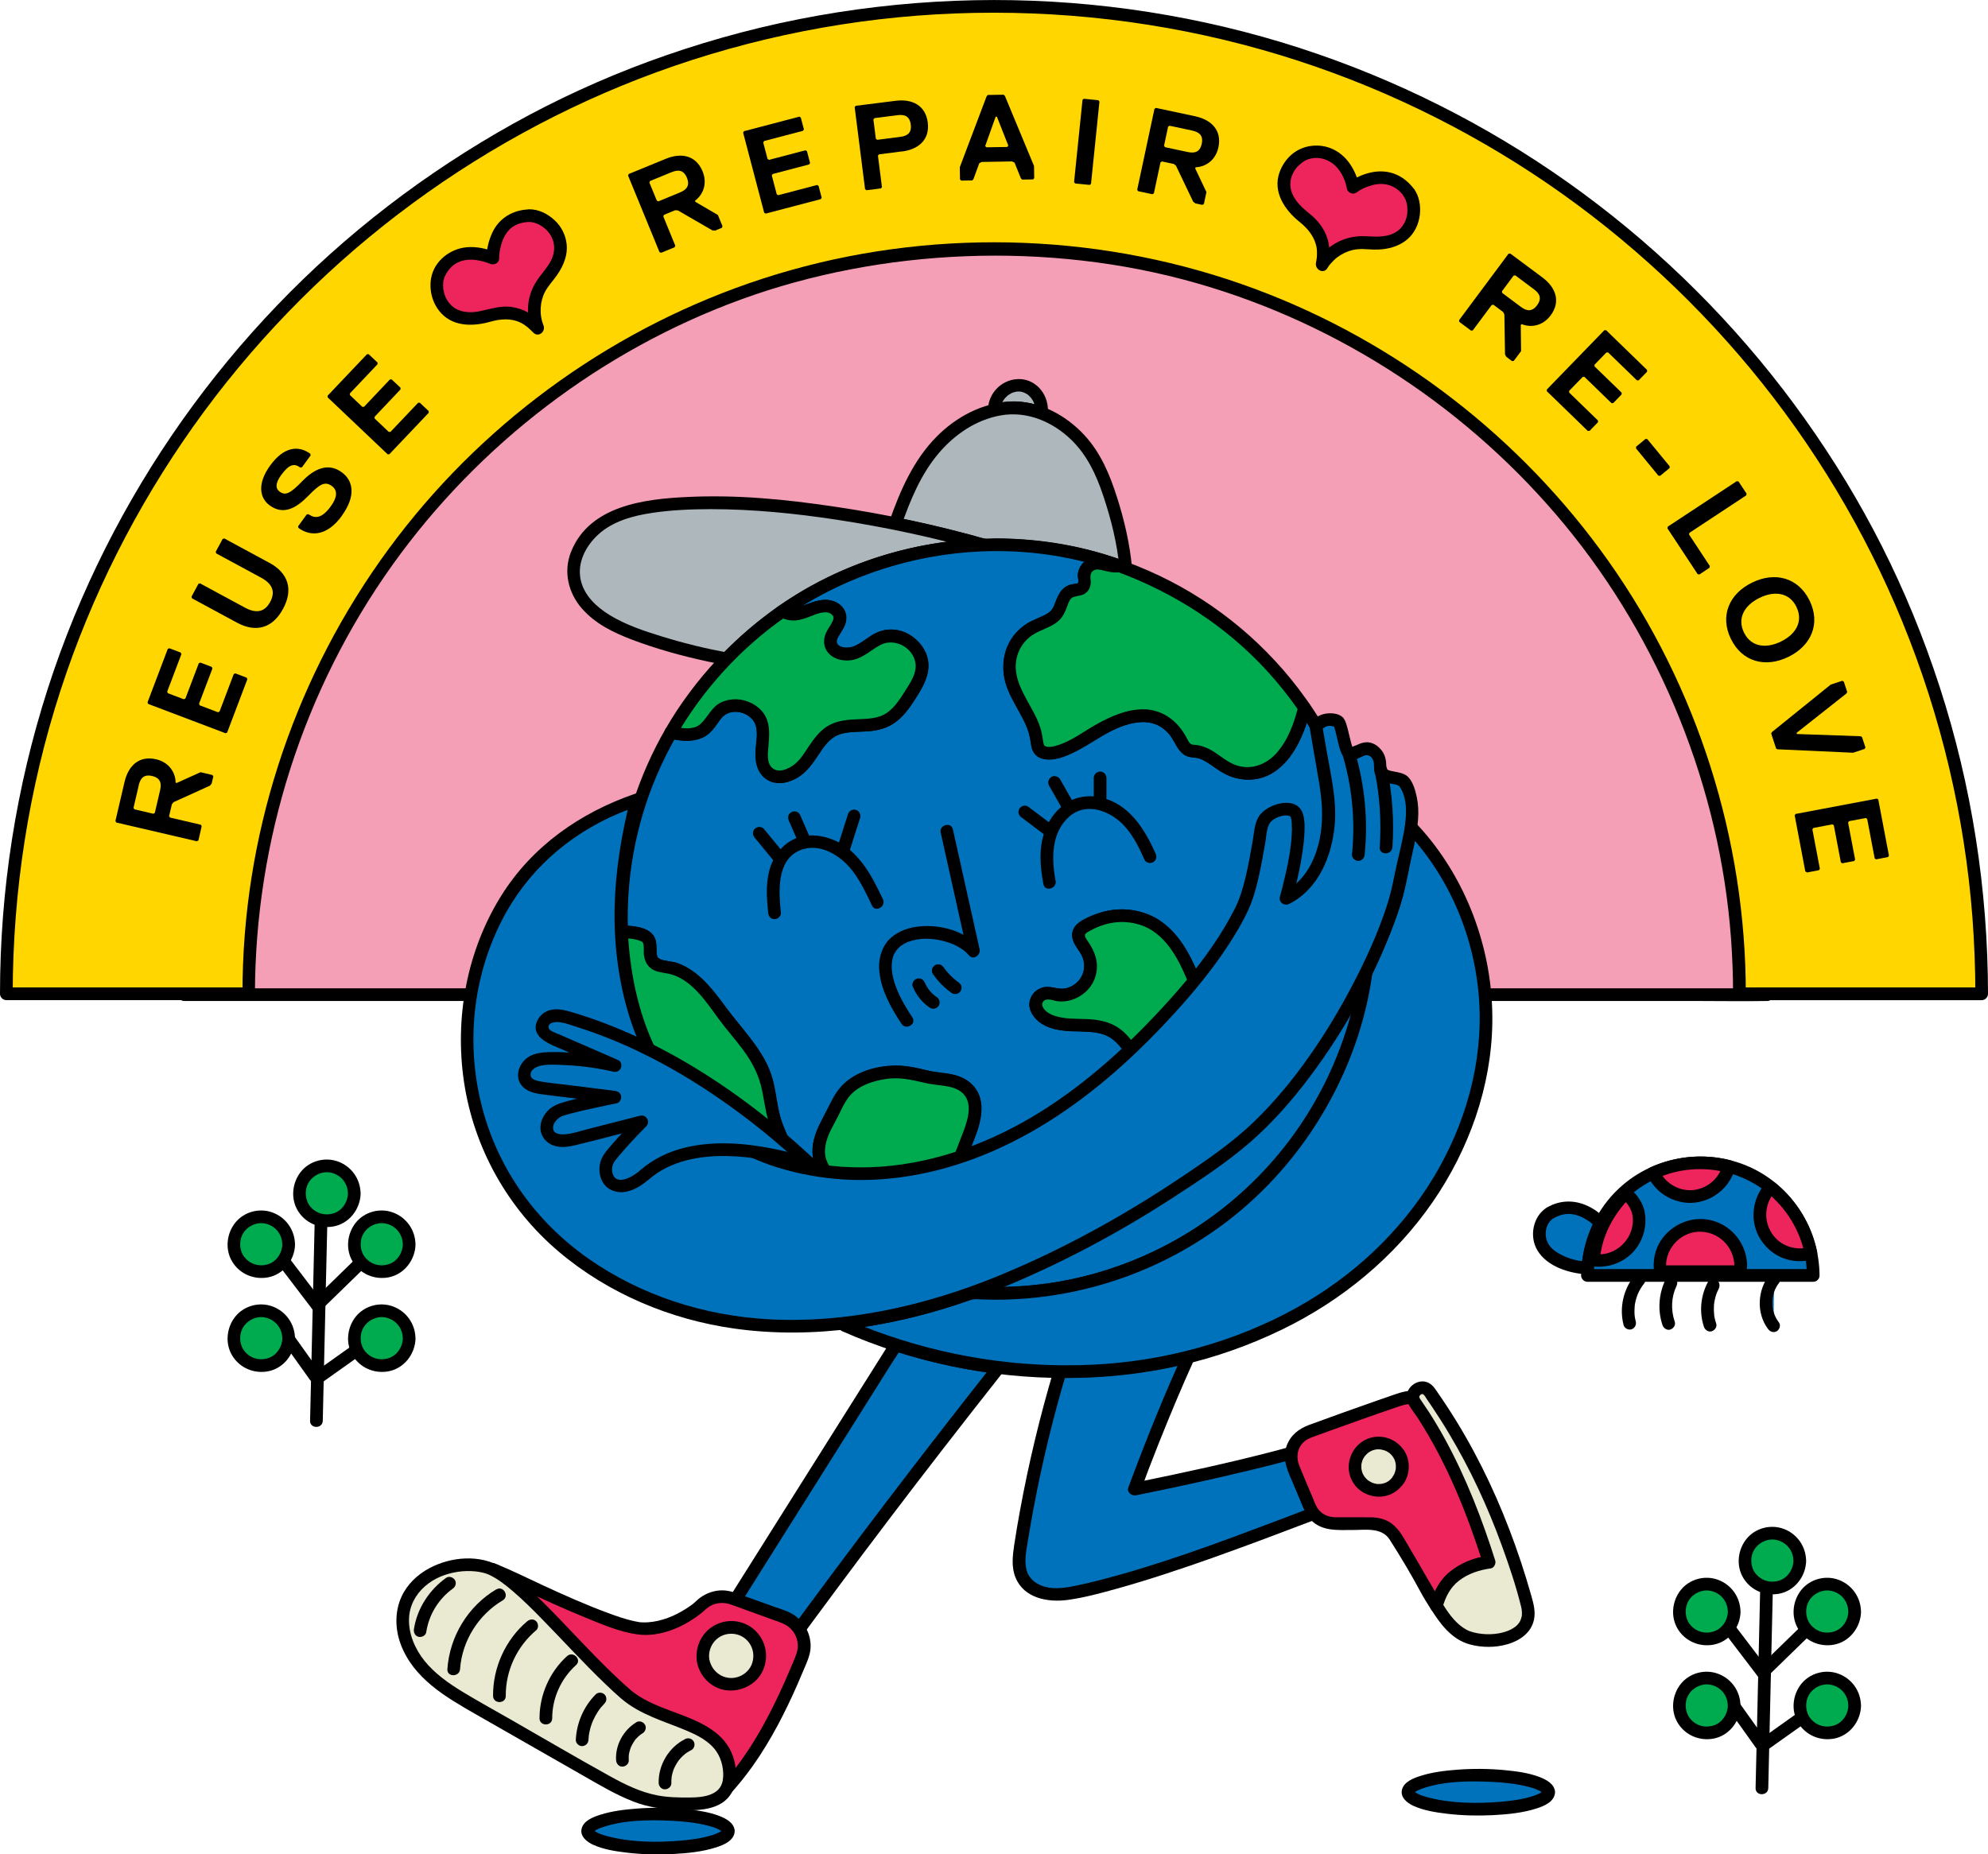 <?xml version="1.0" encoding="UTF-8"?><svg id="Layer_1" xmlns="http://www.w3.org/2000/svg" xmlns:xlink="http://www.w3.org/1999/xlink" viewBox="0 0 313.32 292.3"><defs><style>.cls-1{clip-path:url(#clippath-1);}.cls-1,.cls-2{fill:none;}.cls-3{fill:#00aa4f;}.cls-4{fill:#0072bc;}.cls-5{fill:#ee255c;}.cls-6{fill:#eae9d2;}.cls-7{fill:#f59fb6;}.cls-8{fill:#ffd600;}.cls-9{fill:#adb7bc;}.cls-2{clip-path:url(#clippath);}</style><clipPath id="clippath"><path class="cls-7" d="m156.66,39.18c-64.78,0-117.48,52.7-117.48,117.48h0s234.95,0,234.95,0h0c0-64.78-52.7-117.48-117.48-117.48Z"/></clipPath><clipPath id="clippath-1"><path class="cls-2" d="m156.66,39.18c-64.78,0-117.48,52.7-117.48,117.48h0s234.95,0,234.95,0h0c0-64.78-52.7-117.48-117.48-117.48Z"/></clipPath></defs><path class="cls-7" d="m156.66,39.18c-64.78,0-117.48,52.7-117.48,117.48h0s234.95,0,234.95,0h0c0-64.78-52.7-117.48-117.48-117.48Z"/><g class="cls-1"><path d="m156.41,34.17v111.31c0,1.5-.03,3.01,0,4.52,0,.06,0,.13,0,.19,0,1.29,2,1.29,2,0v-11.54c0-4.16,0-8.32,0-12.48s0-10.16,0-15.23V38.88c0-1.5.03-3.01,0-4.52,0-.06,0-.13,0-.19,0-1.29-2-1.29-2,0h0Z"/><path d="m109.36,44.7c.42.94.84,1.89,1.26,2.83l3.43,7.71c1.69,3.8,3.39,7.6,5.08,11.41,2.07,4.64,4.13,9.28,6.2,13.92,2.26,5.08,4.52,10.16,6.79,15.24,2.28,5.13,4.57,10.26,6.85,15.39,2.13,4.78,4.26,9.56,6.39,14.35,1.8,4.04,3.6,8.08,5.4,12.12,1.29,2.91,2.59,5.81,3.88,8.72.61,1.37,1.17,2.78,1.84,4.13.03.06.05.12.08.18.22.49.94.61,1.37.36.51-.3.58-.87.36-1.37-.42-.94-.84-1.89-1.26-2.83l-3.43-7.71c-1.69-3.8-3.39-7.6-5.08-11.41-2.07-4.64-4.13-9.28-6.2-13.92-2.26-5.08-4.52-10.16-6.79-15.24s-4.57-10.26-6.85-15.39c-2.13-4.78-4.26-9.56-6.39-14.35-1.8-4.04-3.6-8.08-5.4-12.12-1.29-2.91-2.59-5.81-3.88-8.72-.61-1.37-1.17-2.78-1.84-4.13-.03-.06-.05-.12-.08-.18-.22-.49-.94-.61-1.37-.36-.51.3-.58.87-.36,1.37h0Z"/><path d="m70.48,73.26c.77.69,1.54,1.38,2.3,2.08,2.09,1.88,4.18,3.77,6.27,5.65,3.09,2.78,6.19,5.57,9.28,8.35,3.77,3.4,7.55,6.8,11.32,10.19,4.13,3.72,8.27,7.44,12.4,11.17s8.34,7.51,12.52,11.27c3.89,3.5,7.78,7.01,11.67,10.51,3.29,2.96,6.57,5.92,9.86,8.88,2.36,2.13,4.73,4.26,7.09,6.38,1.12,1.01,2.23,2.03,3.36,3.02.05.04.1.09.14.13.95.86,2.37-.55,1.41-1.41-.77-.69-1.54-1.38-2.3-2.08-2.09-1.88-4.18-3.77-6.27-5.65-3.09-2.78-6.19-5.57-9.28-8.35-3.77-3.4-7.55-6.8-11.32-10.19-4.13-3.72-8.27-7.44-12.4-11.17l-12.52-11.27c-3.89-3.5-7.78-7.01-11.67-10.51-3.29-2.96-6.57-5.92-9.86-8.88-2.36-2.13-4.73-4.26-7.09-6.38-1.12-1.01-2.23-2.03-3.36-3.02-.05-.04-.1-.09-.14-.13-.95-.86-2.37.55-1.41,1.41h0Z"/><path d="m46.8,115.3c.98.32,1.97.64,2.95.96,2.68.87,5.35,1.74,8.03,2.61,3.96,1.29,7.92,2.57,11.87,3.86,4.83,1.57,9.66,3.14,14.49,4.71,5.29,1.72,10.58,3.44,15.87,5.16l16.02,5.2c4.98,1.62,9.96,3.24,14.94,4.85,4.21,1.37,8.41,2.73,12.62,4.1,3.02.98,6.05,1.97,9.07,2.95,1.43.46,2.85.97,4.3,1.4.06.02.12.04.18.06,1.23.4,1.75-1.53.53-1.93-.98-.32-1.97-.64-2.95-.96-2.68-.87-5.35-1.74-8.03-2.61-3.96-1.29-7.92-2.57-11.87-3.86-4.83-1.57-9.66-3.14-14.49-4.71-5.29-1.72-10.58-3.44-15.87-5.16s-10.68-3.47-16.02-5.2c-4.98-1.62-9.96-3.24-14.94-4.85-4.21-1.37-8.41-2.73-12.62-4.1-3.02-.98-6.05-1.97-9.07-2.95-1.43-.46-2.85-.97-4.3-1.4-.06-.02-.12-.04-.18-.06-1.23-.4-1.75,1.53-.53,1.93h0Z"/><path d="m42.03,163.31c1.03-.11,2.06-.22,3.08-.32,2.8-.29,5.6-.59,8.39-.88l12.42-1.31c5.05-.53,10.1-1.06,15.15-1.59l16.59-1.74c5.58-.59,11.17-1.17,16.75-1.76,5.21-.55,10.41-1.09,15.62-1.64,4.4-.46,8.8-.92,13.2-1.39,3.16-.33,6.33-.66,9.49-1,1.5-.16,3-.31,4.49-.47.06,0,.13-.01.19-.02.54-.06,1-.42,1-1,0-.5-.46-1.06-1-1-1.03.11-2.06.22-3.08.32-2.8.29-5.6.59-8.39.88-4.14.44-8.28.87-12.42,1.31-5.05.53-10.1,1.06-15.15,1.59l-16.59,1.74c-5.58.59-11.17,1.17-16.75,1.76-5.21.55-10.41,1.09-15.62,1.64-4.4.46-8.8.92-13.2,1.39-3.16.33-6.33.66-9.49,1-1.5.16-3,.31-4.49.47-.06,0-.13.01-.19.02-.54.06-1,.42-1,1,0,.5.46,1.06,1,1h0Z"/><path d="m57.44,209.05c.9-.52,1.79-1.03,2.69-1.55,2.44-1.41,4.87-2.81,7.31-4.22,3.6-2.08,7.21-4.16,10.81-6.24,4.4-2.54,8.79-5.08,13.19-7.62,4.82-2.78,9.63-5.56,14.45-8.34l14.59-8.42c4.53-2.62,9.07-5.23,13.6-7.85,3.83-2.21,7.66-4.42,11.49-6.64,2.75-1.59,5.51-3.18,8.26-4.77,1.3-.75,2.63-1.48,3.91-2.26.05-.03.11-.06.17-.1,1.11-.64.11-2.37-1.01-1.72-.9.52-1.79,1.03-2.69,1.55l-7.31,4.22c-3.6,2.08-7.21,4.16-10.81,6.24-4.4,2.54-8.79,5.08-13.19,7.62-4.82,2.78-9.63,5.56-14.45,8.34l-14.59,8.42c-4.53,2.62-9.07,5.23-13.6,7.85-3.83,2.21-7.66,4.42-11.49,6.64-2.75,1.59-5.51,3.18-8.26,4.77-1.3.75-2.63,1.48-3.91,2.26-.05.03-.11.06-.17.1-1.11.64-.11,2.37,1.01,1.72h0Z"/><path d="m90.08,244.55c.61-.84,1.22-1.67,1.82-2.51,1.65-2.28,3.31-4.55,4.96-6.83,2.45-3.37,4.89-6.73,7.34-10.1,2.98-4.11,5.97-8.22,8.95-12.32,3.27-4.5,6.54-9,9.81-13.5s6.6-9.08,9.9-13.63c3.08-4.24,6.15-8.47,9.23-12.71,2.6-3.58,5.2-7.16,7.8-10.74,1.87-2.57,3.74-5.15,5.61-7.72.88-1.21,1.82-2.41,2.65-3.65.04-.05.08-.1.11-.16.32-.44.07-1.11-.36-1.37-.5-.3-1.05-.08-1.37.36-.61.84-1.22,1.67-1.82,2.51-1.65,2.28-3.31,4.55-4.96,6.83l-7.34,10.1c-2.98,4.11-5.97,8.22-8.95,12.32-3.27,4.5-6.54,9-9.81,13.5s-6.6,9.08-9.9,13.63c-3.08,4.24-6.15,8.47-9.23,12.71-2.6,3.58-5.2,7.16-7.8,10.74-1.87,2.57-3.74,5.15-5.61,7.72-.88,1.21-1.82,2.41-2.65,3.65-.04.05-.08.1-.11.16-.32.44-.07,1.11.36,1.37.5.3,1.05.08,1.37-.36h0Z"/><path d="m134.25,263.93c.21-1.01.43-2.02.64-3.03.58-2.75,1.17-5.5,1.75-8.26.87-4.07,1.73-8.14,2.6-12.21,1.06-4.97,2.11-9.93,3.17-14.9,1.16-5.44,2.31-10.88,3.47-16.32s2.33-10.98,3.5-16.48l3.27-15.36c.92-4.33,1.84-8.65,2.76-12.98.66-3.11,1.32-6.22,1.98-9.33.31-1.47.64-2.94.94-4.42.01-.06.03-.13.04-.19.27-1.25-1.66-1.79-1.93-.53-.21,1.01-.43,2.02-.64,3.03-.58,2.75-1.17,5.5-1.75,8.26-.87,4.07-1.73,8.14-2.6,12.21-1.06,4.97-2.11,9.93-3.17,14.9-1.16,5.44-2.31,10.88-3.47,16.32s-2.33,10.98-3.5,16.48l-3.27,15.36c-.92,4.33-1.84,8.65-2.76,12.98-.66,3.11-1.32,6.22-1.98,9.33-.31,1.47-.64,2.94-.94,4.42-.01.06-.03.13-.04.19-.27,1.25,1.66,1.79,1.93.53h0Z"/><path d="m182.49,263.4c-.21-1.01-.43-2.02-.64-3.03-.58-2.75-1.17-5.5-1.75-8.26-.87-4.07-1.73-8.14-2.6-12.21-1.06-4.97-2.11-9.93-3.17-14.9-1.16-5.44-2.31-10.88-3.47-16.32-1.17-5.49-2.33-10.98-3.5-16.48-1.09-5.12-2.18-10.24-3.27-15.36-.92-4.33-1.84-8.65-2.76-12.98-.66-3.11-1.32-6.22-1.98-9.33-.31-1.47-.58-2.96-.94-4.42-.02-.06-.03-.13-.04-.19-.27-1.26-2.19-.72-1.93.53.21,1.01.43,2.02.64,3.03.58,2.75,1.17,5.5,1.75,8.26.87,4.07,1.73,8.14,2.6,12.21,1.06,4.97,2.11,9.93,3.17,14.9,1.16,5.44,2.31,10.88,3.47,16.32s2.33,10.98,3.5,16.48c1.09,5.12,2.18,10.24,3.27,15.36.92,4.33,1.84,8.65,2.76,12.98.66,3.11,1.32,6.22,1.98,9.33.31,1.47.58,2.96.94,4.42.02.06.03.13.04.19.27,1.26,2.19.72,1.93-.53h0Z"/><path d="m226.46,243.54c-.61-.84-1.22-1.67-1.82-2.51-1.65-2.28-3.31-4.55-4.96-6.83-2.45-3.37-4.89-6.73-7.34-10.1-2.98-4.11-5.97-8.22-8.95-12.32-3.27-4.5-6.54-9-9.81-13.5s-6.6-9.08-9.9-13.63c-3.08-4.24-6.15-8.47-9.23-12.71-2.6-3.58-5.2-7.16-7.8-10.74-1.87-2.57-3.74-5.15-5.61-7.72-.88-1.22-1.76-2.44-2.65-3.65-.04-.05-.08-.1-.11-.16-.32-.44-.87-.65-1.37-.36-.43.25-.68.93-.36,1.37.61.84,1.22,1.67,1.82,2.51,1.65,2.28,3.31,4.55,4.96,6.83,2.45,3.37,4.89,6.73,7.34,10.1,2.98,4.11,5.97,8.22,8.95,12.32,3.27,4.5,6.54,9,9.81,13.5s6.6,9.08,9.9,13.63c3.08,4.24,6.15,8.47,9.23,12.71,2.6,3.58,5.2,7.16,7.8,10.74,1.87,2.57,3.74,5.15,5.61,7.72.88,1.22,1.76,2.44,2.65,3.65.04.05.08.1.11.16.32.44.87.65,1.37.36.43-.25.68-.93.36-1.37h0Z"/><path d="m258.38,207.33c-.9-.52-1.79-1.03-2.69-1.55-2.44-1.41-4.87-2.81-7.31-4.22-3.6-2.08-7.21-4.16-10.81-6.24-4.4-2.54-8.79-5.08-13.19-7.62-4.82-2.78-9.63-5.56-14.45-8.34s-9.72-5.61-14.59-8.42c-4.53-2.62-9.07-5.23-13.6-7.85-3.83-2.21-7.66-4.42-11.49-6.64l-8.26-4.77c-1.3-.75-2.59-1.53-3.91-2.26-.06-.03-.11-.06-.17-.1-1.12-.64-2.12,1.08-1.01,1.72.9.52,1.79,1.03,2.69,1.55l7.31,4.22c3.6,2.08,7.21,4.16,10.81,6.24,4.4,2.54,8.79,5.08,13.19,7.62,4.82,2.78,9.63,5.56,14.45,8.34s9.72,5.61,14.59,8.42c4.53,2.62,9.07,5.23,13.6,7.85l11.49,6.64c2.75,1.59,5.51,3.18,8.26,4.77,1.3.75,2.59,1.53,3.91,2.26.06.03.11.06.17.1,1.12.64,2.12-1.08,1.01-1.72h0Z"/><path d="m272.79,161.31c-1.03-.11-2.06-.22-3.08-.32-2.8-.29-5.6-.59-8.39-.88-4.14-.44-8.28-.87-12.42-1.31-5.05-.53-10.1-1.06-15.15-1.59-5.53-.58-11.06-1.16-16.59-1.74s-11.17-1.17-16.75-1.76c-5.21-.55-10.41-1.09-15.62-1.64l-13.2-1.39c-3.16-.33-6.33-.66-9.49-1-1.49-.16-2.99-.37-4.49-.47-.06,0-.13-.01-.19-.02-.54-.06-1,.5-1,1,0,.59.46.94,1,1,1.03.11,2.06.22,3.08.32,2.8.29,5.6.59,8.39.88,4.14.44,8.28.87,12.42,1.31,5.05.53,10.1,1.06,15.15,1.59,5.53.58,11.06,1.16,16.59,1.74s11.17,1.17,16.75,1.76c5.21.55,10.41,1.09,15.62,1.64l13.2,1.39c3.16.33,6.33.66,9.49,1,1.49.16,2.99.37,4.49.47.06,0,.13.01.19.02.54.06,1-.5,1-1,0-.59-.46-.94-1-1h0Z"/><path d="m267.48,113.37c-.98.32-1.97.64-2.95.96l-8.03,2.61c-3.96,1.29-7.92,2.57-11.87,3.86-4.83,1.57-9.66,3.14-14.49,4.71-5.29,1.72-10.58,3.44-15.87,5.16s-10.68,3.47-16.02,5.2c-4.98,1.62-9.96,3.24-14.94,4.85l-12.62,4.1c-3.02.98-6.05,1.97-9.07,2.95-1.43.47-2.87.91-4.3,1.4-.06.02-.12.04-.18.06-1.22.4-.7,2.33.53,1.93.98-.32,1.97-.64,2.95-.96l8.03-2.61c3.96-1.29,7.92-2.57,11.87-3.86,4.83-1.57,9.66-3.14,14.49-4.71,5.29-1.72,10.58-3.44,15.87-5.16s10.68-3.47,16.02-5.2c4.98-1.62,9.96-3.24,14.94-4.85l12.62-4.1c3.02-.98,6.05-1.97,9.07-2.95,1.43-.47,2.87-.91,4.3-1.4.06-.02.12-.04.18-.06,1.22-.4.7-2.33-.53-1.93h0Z"/><path d="m242.92,71.85c-.77.69-1.54,1.38-2.3,2.08l-6.27,5.65c-3.09,2.78-6.19,5.57-9.28,8.35-3.77,3.4-7.55,6.8-11.32,10.19-4.13,3.72-8.27,7.44-12.4,11.17s-8.34,7.51-12.52,11.27c-3.89,3.5-7.78,7.01-11.67,10.51-3.29,2.96-6.57,5.92-9.86,8.88-2.36,2.13-4.73,4.26-7.09,6.38-1.12,1.01-2.27,1.98-3.36,3.02-.05.04-.1.09-.14.13-.96.86.46,2.27,1.41,1.41.77-.69,1.54-1.38,2.3-2.08l6.27-5.65c3.09-2.78,6.19-5.57,9.28-8.35,3.77-3.4,7.55-6.8,11.32-10.19,4.13-3.72,8.27-7.44,12.4-11.17s8.34-7.51,12.52-11.27c3.89-3.5,7.78-7.01,11.67-10.51,3.29-2.96,6.57-5.92,9.86-8.88,2.36-2.13,4.73-4.26,7.09-6.38,1.12-1.01,2.27-1.98,3.36-3.02.05-.04.1-.09.14-.13.96-.86-.46-2.27-1.41-1.41h0Z"/><path d="m203.73,43.69c-.42.94-.84,1.89-1.26,2.83-1.14,2.57-2.29,5.14-3.43,7.71-1.69,3.8-3.39,7.6-5.08,11.41-2.07,4.64-4.13,9.28-6.2,13.92-2.26,5.08-4.52,10.16-6.79,15.24s-4.57,10.26-6.85,15.39c-2.13,4.78-4.26,9.56-6.39,14.35-1.8,4.04-3.6,8.08-5.4,12.12l-3.88,8.72c-.61,1.38-1.23,2.75-1.84,4.13-.03.06-.05.12-.08.18-.22.49-.14,1.07.36,1.37.43.25,1.15.14,1.37-.36.42-.94.84-1.89,1.26-2.83,1.14-2.57,2.29-5.14,3.43-7.71,1.69-3.8,3.39-7.6,5.08-11.41,2.07-4.64,4.13-9.28,6.2-13.92,2.26-5.08,4.52-10.16,6.79-15.24,2.28-5.13,4.57-10.26,6.85-15.39,2.13-4.78,4.26-9.56,6.39-14.35,1.8-4.04,3.6-8.08,5.4-12.12,1.29-2.91,2.59-5.81,3.88-8.72.61-1.38,1.23-2.75,1.84-4.13.03-.06.05-.12.08-.18.22-.49.14-1.07-.36-1.37-.43-.25-1.15-.14-1.37.36h0Z"/></g><path d="m29.06,157.8h239.31c3.23,0,6.47.06,9.7,0,.14,0,.28,0,.42,0,1.29,0,1.29-2,0-2H39.18c-3.23,0-6.47-.06-9.7,0-.14,0-.28,0-.42,0-1.29,0-1.29,2,0,2h0Z"/><path class="cls-8" d="m39.18,156.66c0-64.78,52.7-117.48,117.48-117.48s117.48,52.7,117.48,117.48h0s38.18,0,38.18,0h0C312.32,70.69,242.63,1,156.66,1S1,70.69,1,156.66h38.18Z"/><path d="m40.18,156.66c.04-24.16,7.61-47.89,21.65-67.57,13.61-19.07,32.99-33.88,55.01-41.9s48.26-9.25,71.69-2.57c22.71,6.47,43.13,19.97,58.14,38.19s24.4,41.38,26.15,65.14c.21,2.9.32,5.81.32,8.72,0,.54.46,1,1,1h38.18c.54,0,1-.46,1-1-.02-16.4-2.55-32.79-7.62-48.4s-12.08-29.35-21.26-42.25c-9.1-12.79-20.09-24.18-32.54-33.73-12.53-9.62-26.51-17.31-41.34-22.75C195.27,3.91,179.08.75,162.79.12s-33.06,1.3-48.92,5.8-29.87,11.01-43.13,19.73-24.89,19.17-34.87,31.26c-10.01,12.12-18.17,25.7-24.16,40.24-6.2,15.06-9.98,31.08-11.24,47.31C.16,148.51,0,152.59,0,156.66c0,.54.46,1,1,1h38.18c.54,0,1-.46,1-1h0c0-1.29-2-1.29-2,0h0c.33-.33.67-.67,1-1H1l1,1c.02-16.24,2.53-32.42,7.55-47.86,4.82-14.83,11.92-28.89,20.94-41.61,8.99-12.67,19.92-24,32.26-33.43,12.35-9.44,26.13-17.04,40.73-22.38,15.08-5.51,31-8.64,47.05-9.26,16.31-.63,32.69,1.28,48.39,5.73,15.05,4.26,29.4,10.84,42.48,19.41,12.96,8.5,24.62,18.96,34.51,30.9s18.05,25.5,23.93,39.9c6.07,14.84,9.81,30.62,11.03,46.61.3,3.99.45,7.99.46,11.99l1-1h-38.18l1,1c0-24.33-7.62-48.39-21.68-68.25-13.78-19.46-33.31-34.55-55.66-42.86-23.34-8.69-49.37-9.7-73.33-2.92-23.03,6.51-43.85,20.15-59.09,38.6-15.44,18.69-24.9,41.89-26.81,66.07-.25,3.12-.36,6.24-.37,9.36,0,1.29,2,1.29,2,0Z"/><path d="m27.68,123.38l.19.04,3.74-1.69,1.87.44.14.23-.26,1.12-.27.33-5.73,2.6-.27.33-.44,1.87.14.23,4.86,1.13.14.23-.52,2.24-.23.14-12.71-2.96-.14-.23,1.44-6.17c.61-2.62,2.35-4.18,4.97-3.57,2.06.48,3.06,2.09,3.08,3.67Zm-5.81.42l-.83,3.55.14.23,2.99.7.23-.14.83-3.55c.26-1.12.06-1.95-1.25-2.26-1.31-.31-1.86.36-2.12,1.47Z"/><path d="m38.99,107.06l-3.19,8.42-.25.11-12.19-4.62-.11-.25,3.19-8.42.25-.11,1.79.68.11.25-2.24,5.91.11.25,2.51.95.25-.11,2.11-5.56.25-.11,1.79.68.11.25-2.11,5.56.11.25,2.87,1.09.25-.11,2.24-5.91.25-.11,1.79.68.11.25Z"/><path d="m42.44,88.71c3.03,1.64,3.81,4.24,2.17,7.27-1.64,3.03-4.24,3.81-7.27,2.17l-7.08-3.83-.08-.26,1.09-2.02.26-.08,7.08,3.83c1.69.91,3.06.78,3.97-.9.91-1.69.26-2.91-1.42-3.82l-7.08-3.83-.08-.26,1.09-2.02.26-.08,7.08,3.83Z"/><path d="m53.87,81.33c-2.26,3.1-4.83,3.36-6.84,1.89l-.04-.27,1.36-1.86.27-.04c1.08.79,2.16.62,3.51-1.23,1.02-1.39,1.12-2.51.19-3.19-1.08-.79-1.85-.4-3.74,1.54-1.89,1.94-3.91,3.08-6.08,1.5-1.55-1.13-2.04-3.39.11-6.33s4.45-3.16,6.3-1.81l.04.27-1.36,1.86-.27.04c-.93-.68-1.73-.55-2.98,1.15-1.02,1.39-.89,2.2-.27,2.65.93.68,1.69.29,3.58-1.66,1.89-1.94,4.07-2.97,6.23-1.38,1.7,1.24,2.35,3.61-.03,6.87Z"/><path d="m67.56,65.08l-6.2,6.53h-.27s-9.45-8.97-9.45-8.97v-.27s6.2-6.53,6.2-6.53h.27s1.39,1.31,1.39,1.31v.27s-4.35,4.59-4.35,4.59v.27s1.95,1.85,1.95,1.85h.27s4.09-4.32,4.09-4.32h.27s1.39,1.31,1.39,1.31v.27s-4.08,4.31-4.08,4.31v.27s2.23,2.11,2.23,2.11h.27s4.36-4.59,4.36-4.59h.27s1.39,1.31,1.39,1.31v.27Z"/><path d="m109.53,31.64l.07.18,3.54,2.07.73,1.77-.1.25-1.06.44-.43-.03-5.44-3.15-.43-.03-1.77.73-.1.25,1.89,4.61-.11.25-2.13.87-.25-.11-4.95-12.06.1-.25,5.85-2.4c2.48-1.02,4.77-.51,5.79,1.98.8,1.95.07,3.7-1.2,4.64Zm-3.71-4.49l-3.37,1.39-.1.25,1.17,2.84.25.11,3.37-1.39c1.07-.44,1.63-1.08,1.12-2.33-.51-1.24-1.37-1.31-2.43-.87Z"/><path d="m129.4,31.38l-8.72,2.29-.24-.14-3.32-12.62.14-.23,8.72-2.29.23.14.49,1.86-.14.23-6.13,1.61-.14.23.68,2.6.23.14,5.75-1.51.23.14.49,1.86-.14.23-5.75,1.51-.14.23.78,2.97.23.14,6.13-1.61.23.14.49,1.86-.14.23Z"/><path d="m142.15,23.87l-3.61.46-.17.21.63,4.95-.17.21-2.28.29-.21-.17-1.64-12.93.17-.21,6.28-.79c2.66-.34,4.73.75,5.07,3.42.34,2.66-1.4,4.24-4.06,4.57Zm-.72-5.71l-3.61.46-.17.21.39,3.04.21.17,3.61-.46c1.14-.15,1.85-.62,1.68-1.95-.17-1.33-.98-1.62-2.12-1.47Z"/><path d="m162.83,28.28l-1.73.03-.2-.19-1-2.48-.39-.19-4.79.08-.38.2-.92,2.51-.19.2-1.73.03-.2-.19-.03-1.92,4.23-11.19.19-.2,2.49-.04.2.19,4.59,11.05.03,1.92-.19.2Zm-5.72-9.88h-.19s-1.65,4.63-1.65,4.63l.2.19,3.26-.05.19-.2-1.8-4.57Z"/><path d="m171.74,29.15l-2.29-.23-.17-.21,1.33-12.97.21-.17,2.29.23.17.21-1.33,12.97-.21.17Z"/><path d="m188.42,26.38l-.04.19,1.76,3.71-.4,1.87-.23.15-1.12-.24-.34-.27-2.71-5.67-.34-.27-1.87-.4-.23.15-1.04,4.87-.23.15-2.25-.48-.15-.23,2.72-12.75.23-.15,6.19,1.32c2.62.56,4.22,2.27,3.66,4.89-.44,2.06-2.03,3.1-3.61,3.15Zm-.53-5.8l-3.56-.76-.23.15-.64,3,.15.23,3.56.76c1.12.24,1.95.02,2.23-1.29.28-1.31-.39-1.85-1.52-2.09Z"/><path d="m239.8,51.09l-.12.15.05,4.11-1.15,1.54-.27.04-.92-.69-.19-.38-.1-6.29-.19-.38-1.54-1.15-.27.04-2.98,4-.27.04-1.85-1.38-.04-.27,7.79-10.47.27-.04,5.08,3.78c2.15,1.61,2.89,3.83,1.29,5.98-1.26,1.69-3.14,1.97-4.6,1.36Zm1.94-5.5l-2.92-2.18-.27.04-1.83,2.46.04.27,2.92,2.18c.92.69,1.77.84,2.57-.24.8-1.08.42-1.85-.51-2.53Z"/><path d="m250.25,67.94l-6.46-6.27v-.27s9.07-9.35,9.07-9.35h.27s6.46,6.27,6.46,6.27v.27s-1.33,1.37-1.33,1.37h-.27s-4.54-4.4-4.54-4.4h-.27s-1.87,1.93-1.87,1.93v.27s4.27,4.14,4.27,4.14v.27s-1.33,1.38-1.33,1.38h-.27s-4.26-4.14-4.26-4.14h-.27s-2.14,2.2-2.14,2.2v.27s4.54,4.41,4.54,4.41v.27s-1.33,1.37-1.33,1.37h-.27Z"/><path d="m261.37,74.98l-3.53-4.3.03-.27,1.48-1.22.27.03,3.54,4.3-.03.27-1.48,1.22-.27-.03Z"/><path d="m267.55,90.49l-4.75-7.2.05-.27,10.88-7.17.27.05,1.27,1.92-.05.27-8.96,5.91-.05.27,3.27,4.96-.05.27-1.6,1.06-.27-.05Z"/><path d="m272.8,100.72c-1.77-3.62-.28-7.12,3.34-8.88,3.62-1.77,7.29-.79,9.06,2.83,1.77,3.62.28,7.12-3.34,8.88-3.62,1.77-7.29.79-9.06-2.83Zm10.33-5.05c-1.09-2.24-3.41-2.6-5.82-1.42-2.41,1.18-3.54,3.22-2.45,5.46,1.09,2.24,3.4,2.6,5.82,1.43,2.41-1.18,3.54-3.22,2.45-5.46Z"/><path d="m280.17,118.13l-.24-.12-.78-2.37.12-.24,9.26-7.48,1.82-.6.24.12.54,1.64-.12.24-7.86,6.21.06.18,10.01.35.24.12.54,1.64-.12.24-1.82.6-11.89-.54Z"/><path d="m284.53,137.38l-1.68-8.85.15-.22,12.81-2.42.22.15,1.68,8.85-.15.22-1.88.36-.22-.15-1.18-6.22-.22-.15-2.64.5-.15.22,1.11,5.84-.15.22-1.88.36-.22-.15-1.11-5.84-.22-.15-3.01.57-.15.22,1.18,6.22-.15.22-1.88.36-.22-.15Z"/><path class="cls-5" d="m83.42,34.01c-5.78.07-5.74,6.58-5.74,6.69-.11-.05-6.01-2.78-8.47,2.46-1.23,2.61.52,8.8,7.77,6.61,4.89-1.48,7.15,1.33,7.8,1.97,0,0-1.94-4.07,1.43-7.92,4.99-5.7.08-9.84-2.81-9.81Z"/><path d="m83.42,33.01c-2.57.06-4.78,1.36-5.86,3.73-.55,1.22-.89,2.61-.88,3.96l1.5-.86c-1.42-.66-3.1-1.01-4.67-.86-2.58.26-5.01,2.11-5.54,4.75-.4,2,.19,4.2,1.6,5.68,2.04,2.15,5.13,2.04,7.77,1.29,1.54-.44,3.27-.56,4.72.17.87.44,1.3.88,2,1.57.84.83,2.03-.22,1.57-1.21-.06-.13.1.3.01.03-.06-.18-.12-.35-.18-.53-.16-.57-.24-1.08-.25-1.66-.02-.82.11-1.62.39-2.4.38-1.05,1.08-1.85,1.76-2.72,1.18-1.5,2.12-3.36,1.96-5.33-.13-1.51-.82-2.91-1.95-3.94s-2.5-1.69-3.98-1.69c-1.29,0-1.29,1.99,0,2,.85,0,1.86.45,2.62,1.15.9.84,1.41,1.97,1.32,3.22-.15,1.99-1.65,3.29-2.69,4.84s-1.51,3.29-1.42,5.07c.05,1.01.25,2.03.68,2.95l1.57-1.21c-1.43-1.41-2.96-2.4-5-2.64-1.71-.19-3.22.36-4.86.69-1.12.23-2.37.25-3.43-.22-.72-.31-1.33-.9-1.73-1.57-.25-.43-.31-.58-.44-1.06-.06-.21-.1-.41-.14-.62,0-.05,0,.06-.01-.12,0-.11-.02-.22-.02-.33,0-.2,0-.4.01-.59,0-.04.03-.28.02-.17-.01.1.03-.16.04-.2.04-.17.09-.34.15-.51.04-.11-.03.05-.03.06.02-.05.05-.1.07-.15.09-.18.18-.36.29-.54.57-.96,1.43-1.66,2.5-1.94.97-.26,2.01-.18,2.93.04.37.09.73.19,1.09.32.11.04.22.09.32.12.1.04-.26-.12-.06-.02.66.31,1.51-.05,1.5-.86,0-.33.03-.67.07-1-.03.28.03-.17.05-.26.03-.17.07-.34.11-.51.09-.39.21-.77.36-1.15,0,0,.12-.27.2-.42.11-.21.23-.4.36-.6.17-.26.48-.61.81-.87.74-.6,1.78-.87,2.79-.9,1.28-.03,1.29-2.03,0-2Z"/><path class="cls-5" d="m222.01,30.32c-3.41-4.67-8.68-.86-8.78-.79-.02-.12-1.22-6.51-6.91-5.47-2.84.52-6.86,5.53-.88,10.16,4.04,3.13,3.06,6.59,2.92,7.5,0,0,2.2-3.94,7.28-3.43,7.53.76,8.06-5.64,6.36-7.97Z"/><path d="m222.87,29.81c-1.6-2.13-3.86-3.15-6.51-2.68-1.27.23-2.59.77-3.63,1.53l1.47.6c-.23-1.21-.76-2.44-1.46-3.45-1.39-2-3.56-3.1-6.01-2.82s-4.26,1.96-5.06,4.15c-1.13,3.11.81,5.97,3.16,7.85,1.31,1.05,2.39,2.37,2.68,4.07.07.44.07,1,.03,1.49,0,.06-.01.12-.02.19-.02.16.02-.16,0,0-.01.09-.03.18-.04.27-.03.15-.06.3-.08.45-.17,1.05,1.23,1.83,1.83.77.03-.06.07-.12.11-.18.04-.05.07-.1.11-.16.17-.26-.06.05.12-.16.37-.43.83-.91,1.23-1.2.71-.52,1.5-.9,2.35-1.11,1.12-.27,2.2-.12,3.33-.08,1.9.06,3.85-.36,5.33-1.62,1.16-.99,1.8-2.42,1.97-3.91.15-1.35-.1-2.88-.9-4-.31-.44-.87-.65-1.37-.36-.43.25-.67.93-.36,1.37.13.19.25.39.35.59.11.23-.05-.13.01.02.02.07.05.13.07.2.05.14.09.27.12.41.03.13.06.26.08.39,0-.06.01.08.02.23.02.32.02.63,0,.94-.01.16-.05.37-.13.69-.09.35-.16.51-.27.74-.27.53-.6.96-1.01,1.28-1.46,1.16-3.34,1.03-5.11.93-1.95-.12-3.95.42-5.53,1.58-.86.63-1.7,1.43-2.23,2.37l1.83.77c.32-1.97.31-3.8-.67-5.61-.36-.66-.83-1.28-1.35-1.82-.67-.71-1.49-1.24-2.18-1.93-.88-.86-1.65-1.95-1.77-3.21-.09-1,.22-1.95.81-2.75.44-.6,1.21-1.22,1.77-1.45,1.83-.74,3.77-.02,4.91,1.39.73.9,1.19,1.96,1.42,3.19.11.6.97.96,1.47.6.85-.62,1.68-.98,2.66-1.22,1.84-.46,3.59.11,4.75,1.66.32.43.86.65,1.37.36.42-.25.68-.93.36-1.37Z"/><ellipse class="cls-4" cx="103.69" cy="288.63" rx="11.09" ry="2.67"/><path d="m113.78,288.63c0,.1.02-.12.02-.1,0-.11-.08.05-.01,0,.1-.08-.09.08-.13.12.15-.12-.07.05-.12.08-.47.29-.91.44-1.44.6-1.56.47-3.2.69-4.83.83-3.77.31-7.78.28-11.46-.68-.57-.15-1.15-.32-1.64-.57-.09-.05-.18-.1-.27-.15-.05-.03-.26-.18-.2-.13.08.06-.08-.08-.11-.11.08.1-.02-.06,0,.02,0,0,.02.17.02.1,0-.13.06.14,0,.04-.01-.02-.05.22-.03.1,0-.05.12-.12.02-.04s.1-.09.13-.12c-.16.12.07-.05.12-.08.09-.05.18-.1.27-.15.26-.14.44-.2.71-.3,3.4-1.19,7.32-1.23,10.87-1.07,1.97.09,3.96.28,5.88.78.61.16,1.21.33,1.74.62.12.06.23.13.34.2.01,0,.13.1.04.03-.1-.08.06.07.08.08.08.08.01-.11.04.05,0,.04-.03-.21-.03-.13.06,1.28,2.05,1.29,2,0s-1.36-1.97-2.44-2.39c-1.75-.67-3.68-.91-5.54-1.09-2.44-.23-4.91-.25-7.35-.07-1.97.15-4,.38-5.89.99-1.08.35-2.55.9-2.89,2.13s.81,2.14,1.8,2.59c1.66.74,3.5,1.03,5.29,1.24,2.41.29,4.86.34,7.28.22,2.27-.12,4.62-.35,6.79-1.04,1.22-.39,2.89-1.06,2.95-2.57.06-1.29-1.94-1.28-2,0Z"/><ellipse class="cls-4" cx="232.98" cy="282.5" rx="11.09" ry="2.67"/><path d="m243.07,282.5c0,.1.02-.12.02-.1,0-.11-.08.05-.01,0,.1-.08-.09.08-.13.12.15-.12-.07.05-.12.08-.47.29-.91.44-1.44.6-1.56.47-3.2.69-4.83.83-3.77.31-7.78.28-11.46-.68-.57-.15-1.15-.32-1.64-.57-.09-.05-.18-.1-.27-.15-.05-.03-.26-.18-.2-.13.08.06-.08-.08-.11-.11.08.1-.02-.06,0,.02,0,0,.02.17.02.1,0-.13.06.14,0,.04-.01-.02-.05.22-.03.1,0-.05.12-.12.02-.04s.1-.09.13-.12c-.16.12.07-.05.12-.08.09-.05.18-.1.27-.15.26-.14.44-.2.71-.3,3.4-1.19,7.32-1.23,10.87-1.07,1.97.09,3.96.28,5.88.78.61.16,1.21.33,1.74.62.12.06.23.13.34.2.01,0,.13.1.04.03-.1-.08.06.07.08.08.08.08.01-.11.04.05,0,.04-.03-.21-.03-.13.06,1.28,2.05,1.29,2,0s-1.36-1.97-2.44-2.39c-1.75-.67-3.68-.91-5.54-1.09-2.44-.23-4.91-.25-7.35-.07-1.97.15-4,.38-5.89.99-1.08.35-2.55.9-2.89,2.13s.81,2.14,1.8,2.59c1.66.74,3.5,1.03,5.29,1.24,2.41.29,4.86.34,7.28.22,2.27-.12,4.62-.35,6.79-1.04,1.22-.39,2.89-1.06,2.95-2.57.06-1.29-1.94-1.28-2,0Z"/><path class="cls-3" d="m50.66,189.28c-.27,11.56-.53,23.12-.8,34.69"/><path d="m49.67,189.28c-.21,8.98-.41,17.97-.62,26.95-.06,2.58-.12,5.16-.18,7.74-.03,1.29,1.97,1.29,2,0,.21-8.98.41-17.97.62-26.95.06-2.58.12-5.16.18-7.74.03-1.29-1.97-1.29-2,0h0Z"/><line class="cls-3" x1="43.48" y1="197.21" x2="50.26" y2="206.11"/><path d="m42.61,197.71c1.98,2.59,3.95,5.19,5.93,7.78.29.37.57.75.86,1.12.33.43.86.65,1.37.36.42-.25.69-.93.36-1.37-1.98-2.59-3.95-5.19-5.93-7.78-.29-.37-.57-.75-.86-1.12-.33-.43-.86-.65-1.37-.36-.42.25-.69.93-.36,1.37h0Z"/><line class="cls-3" x1="49.98" y1="205.74" x2="59.17" y2="196.79"/><path d="m50.69,206.44c2.68-2.61,5.37-5.23,8.05-7.84.38-.37.75-.73,1.13-1.1.92-.9-.49-2.31-1.41-1.41-2.68,2.61-5.37,5.23-8.05,7.84-.38.37-.75.73-1.13,1.1-.92.9.49,2.31,1.41,1.41h0Z"/><line class="cls-3" x1="44.83" y1="210.18" x2="49.7" y2="217.01"/><path d="m43.97,210.68c1.42,1.99,2.84,3.98,4.26,5.97.2.29.41.57.61.86.31.44.87.65,1.37.36.43-.25.67-.93.36-1.37-1.42-1.99-2.84-3.98-4.26-5.97-.2-.29-.41-.57-.61-.86-.31-.44-.87-.65-1.37-.36-.43.25-.67.93-.36,1.37h0Z"/><line class="cls-3" x1="49.98" y1="217.27" x2="58.52" y2="211.2"/><path d="m50.49,218.13c2.49-1.77,4.98-3.54,7.47-5.31.36-.25.71-.51,1.07-.76.44-.31.65-.87.36-1.37-.25-.43-.92-.67-1.37-.36-2.49,1.77-4.98,3.54-7.47,5.31-.36.25-.71.51-1.07.76-.44.31-.65.87-.36,1.37.25.43.92.67,1.37.36h0Z"/><circle class="cls-3" cx="51.51" cy="188.11" r="4.33"/><path d="m54.84,188.11c-.02,1.36-.87,2.67-2.15,3.12-1.39.48-2.86.1-3.8-1.05-.83-1.03-.94-2.6-.24-3.77s2.11-1.82,3.42-1.57c1.63.31,2.74,1.67,2.76,3.28.02,1.28,2.02,1.29,2,0-.03-2.24-1.41-4.21-3.51-5s-4.51-.12-5.88,1.57-1.68,4.2-.51,6.15,3.41,2.9,5.62,2.5c2.49-.45,4.25-2.74,4.29-5.22.02-1.29-1.98-1.29-2,0Z"/><circle class="cls-3" cx="41.17" cy="196.14" r="4.33"/><path d="m44.5,196.14c-.02,1.36-.87,2.67-2.15,3.12-1.39.48-2.86.1-3.8-1.05-.83-1.03-.94-2.6-.24-3.77s2.11-1.82,3.42-1.57c1.63.31,2.74,1.67,2.76,3.28.02,1.28,2.02,1.29,2,0-.03-2.24-1.41-4.21-3.51-5s-4.51-.12-5.88,1.57-1.68,4.2-.51,6.15,3.41,2.9,5.62,2.5c2.49-.45,4.25-2.74,4.29-5.22.02-1.29-1.98-1.29-2,0Z"/><circle class="cls-3" cx="41.17" cy="210.95" r="4.33"/><path d="m44.5,210.95c-.02,1.36-.87,2.67-2.15,3.12-1.39.48-2.86.1-3.8-1.05-.83-1.03-.94-2.6-.24-3.77s2.11-1.82,3.42-1.57c1.63.31,2.74,1.67,2.76,3.28.02,1.28,2.02,1.29,2,0-.03-2.24-1.41-4.21-3.51-5s-4.51-.12-5.88,1.57-1.68,4.2-.51,6.15,3.41,2.9,5.62,2.5c2.49-.45,4.25-2.74,4.29-5.22.02-1.29-1.98-1.29-2,0Z"/><circle class="cls-3" cx="60.16" cy="196.14" r="4.33"/><path d="m63.49,196.14c-.02,1.36-.87,2.67-2.15,3.12-1.39.48-2.86.1-3.8-1.05-.83-1.03-.94-2.6-.24-3.77s2.11-1.82,3.42-1.57c1.63.31,2.74,1.67,2.76,3.28.02,1.28,2.02,1.29,2,0-.03-2.24-1.41-4.21-3.51-5s-4.51-.12-5.88,1.57-1.68,4.2-.51,6.15,3.41,2.9,5.62,2.5c2.49-.45,4.25-2.74,4.29-5.22.02-1.29-1.98-1.29-2,0Z"/><circle class="cls-3" cx="60.16" cy="210.95" r="4.33"/><path d="m63.49,210.95c-.02,1.36-.87,2.67-2.15,3.12-1.39.48-2.86.1-3.8-1.05-.83-1.03-.94-2.6-.24-3.77s2.11-1.82,3.42-1.57c1.63.31,2.74,1.67,2.76,3.28.02,1.28,2.02,1.29,2,0-.03-2.24-1.41-4.21-3.51-5s-4.51-.12-5.88,1.57-1.68,4.2-.51,6.15,3.41,2.9,5.62,2.5c2.49-.45,4.25-2.74,4.29-5.22.02-1.29-1.98-1.29-2,0Z"/><path class="cls-3" d="m278.49,247.18c-.27,11.56-.53,23.12-.8,34.69"/><path d="m277.49,247.18c-.21,8.98-.41,17.97-.62,26.95l-.18,7.74c-.03,1.29,1.97,1.29,2,0,.21-8.98.41-17.97.62-26.95.06-2.58.12-5.16.18-7.74.03-1.29-1.97-1.29-2,0h0Z"/><line class="cls-3" x1="271.3" y1="255.1" x2="278.09" y2="264.01"/><path d="m270.44,255.61c1.98,2.59,3.95,5.19,5.93,7.78.29.37.57.75.86,1.12.33.43.86.65,1.37.36.42-.25.69-.93.36-1.37-1.98-2.59-3.95-5.19-5.93-7.78-.29-.37-.57-.75-.86-1.12-.33-.43-.86-.65-1.37-.36-.42.25-.69.93-.36,1.37h0Z"/><line class="cls-3" x1="277.81" y1="263.64" x2="286.99" y2="254.69"/><path d="m278.51,264.34c2.68-2.61,5.37-5.23,8.05-7.84.38-.37.75-.73,1.13-1.1.92-.9-.49-2.31-1.41-1.41-2.68,2.61-5.37,5.23-8.05,7.84-.38.37-.75.73-1.13,1.1-.92.9.49,2.31,1.41,1.41h0Z"/><line class="cls-3" x1="272.66" y1="268.08" x2="277.53" y2="274.9"/><path d="m271.79,268.58c1.42,1.99,2.84,3.98,4.26,5.97.2.29.41.57.61.86.31.44.87.65,1.37.36.43-.25.67-.93.36-1.37-1.42-1.99-2.84-3.98-4.26-5.97-.2-.29-.41-.57-.61-.86-.31-.44-.87-.65-1.37-.36-.43.25-.67.93-.36,1.37h0Z"/><line class="cls-3" x1="277.81" y1="275.17" x2="286.35" y2="269.1"/><path d="m278.31,276.03c2.49-1.77,4.98-3.54,7.47-5.31.36-.25.71-.51,1.07-.76.44-.31.65-.87.36-1.37-.25-.43-.92-.67-1.37-.36-2.49,1.77-4.98,3.54-7.47,5.31-.36.25-.71.51-1.07.76-.44.31-.65.87-.36,1.37.25.43.92.67,1.37.36h0Z"/><circle class="cls-3" cx="279.33" cy="246.01" r="4.33"/><path d="m282.66,246.01c-.02,1.36-.87,2.67-2.15,3.12-1.39.48-2.86.1-3.8-1.05-.83-1.03-.94-2.6-.24-3.77s2.11-1.82,3.42-1.57c1.63.31,2.74,1.67,2.76,3.28.02,1.28,2.02,1.29,2,0-.03-2.24-1.41-4.21-3.51-5s-4.51-.12-5.88,1.57-1.68,4.2-.51,6.15,3.41,2.9,5.62,2.5c2.49-.45,4.25-2.74,4.29-5.22.02-1.29-1.98-1.29-2,0Z"/><circle class="cls-3" cx="268.99" cy="254.04" r="4.33"/><path d="m272.32,254.04c-.02,1.36-.87,2.67-2.15,3.12-1.39.48-2.86.1-3.8-1.05-.83-1.03-.94-2.6-.24-3.77s2.11-1.82,3.42-1.57c1.63.31,2.74,1.67,2.76,3.28.02,1.28,2.02,1.29,2,0-.03-2.24-1.41-4.21-3.51-5s-4.51-.12-5.88,1.57-1.68,4.2-.51,6.15,3.41,2.9,5.62,2.5c2.49-.45,4.25-2.74,4.29-5.22.02-1.29-1.98-1.29-2,0Z"/><circle class="cls-3" cx="268.99" cy="268.85" r="4.33"/><path d="m272.32,268.85c-.02,1.36-.87,2.67-2.15,3.12-1.39.48-2.86.1-3.8-1.05-.83-1.03-.94-2.6-.24-3.77s2.11-1.82,3.42-1.57c1.63.31,2.74,1.67,2.76,3.28.02,1.28,2.02,1.29,2,0-.03-2.24-1.41-4.21-3.51-5s-4.51-.12-5.88,1.57-1.68,4.2-.51,6.15,3.41,2.9,5.62,2.5c2.49-.45,4.25-2.74,4.29-5.22.02-1.29-1.98-1.29-2,0Z"/><circle class="cls-3" cx="287.99" cy="254.04" r="4.33"/><path d="m291.31,254.04c-.02,1.36-.87,2.67-2.15,3.12-1.39.48-2.86.1-3.8-1.05-.83-1.03-.94-2.6-.24-3.77s2.11-1.82,3.42-1.57c1.63.31,2.74,1.67,2.76,3.28.02,1.28,2.02,1.29,2,0-.03-2.24-1.41-4.21-3.51-5s-4.51-.12-5.88,1.57-1.68,4.2-.51,6.15,3.41,2.9,5.62,2.5c2.49-.45,4.25-2.74,4.29-5.22.02-1.29-1.98-1.29-2,0Z"/><circle class="cls-3" cx="287.99" cy="268.85" r="4.33"/><path d="m291.31,268.85c-.02,1.36-.87,2.67-2.15,3.12-1.39.48-2.86.1-3.8-1.05-.83-1.03-.94-2.6-.24-3.77s2.11-1.82,3.42-1.57c1.63.31,2.74,1.67,2.76,3.28.02,1.28,2.02,1.29,2,0-.03-2.24-1.41-4.21-3.51-5s-4.51-.12-5.88,1.57-1.68,4.2-.51,6.15,3.41,2.9,5.62,2.5c2.49-.45,4.25-2.74,4.29-5.22.02-1.29-1.98-1.29-2,0Z"/><path class="cls-4" d="m258.35,201.73c-1.54,1.88-2.12,4.51-1.5,6.86"/><path d="m257.64,201.02c-1.77,2.19-2.46,5.09-1.76,7.84.13.52.72.84,1.23.7s.83-.7.7-1.23c-.04-.14-.07-.28-.1-.42,0-.04-.07-.4-.05-.27-.04-.29-.06-.58-.06-.87s.02-.58.04-.87c.02-.12.02-.14,0-.06.01-.07.02-.14.03-.22.02-.13.05-.25.07-.37.11-.51.3-1.09.48-1.46.12-.26.26-.52.41-.76.08-.12.16-.24.24-.36.04-.06.08-.12.13-.18-.05.06-.03.04.05-.05.34-.42.41-1,0-1.41-.35-.35-1.07-.42-1.41,0h0Z"/><path class="cls-4" d="m263.36,202.21c-.96,1.98-1.1,4.34-.38,6.42"/><path d="m262.5,201.7c-1.07,2.24-1.28,4.83-.48,7.19.17.49.7.87,1.23.7.49-.16.88-.7.7-1.23-.64-1.88-.55-3.92.28-5.65.22-.47.15-1.1-.36-1.37-.44-.24-1.13-.15-1.37.36h0Z"/><path class="cls-4" d="m270.01,202.65c-1.01,1.89-1.2,4.21-.5,6.24"/><path d="m269.15,202.15c-1.13,2.14-1.37,4.7-.6,7.01.17.49.7.87,1.23.7.49-.16.88-.7.7-1.23-.08-.25-.16-.5-.22-.76-.03-.12-.05-.24-.07-.36-.01-.07-.02-.14-.03-.21.01.09,0,.08,0-.05-.05-.49-.06-.98-.03-1.47,0-.12.02-.25.04-.37,0-.07,0-.07,0,0,.01-.07.02-.14.03-.21.04-.24.1-.48.16-.72.16-.57.27-.84.52-1.33s.13-1.11-.36-1.37c-.46-.24-1.11-.14-1.37.36h0Z"/><path class="cls-4" d="m279.6,201.63c-1.65,2.07-1.68,5.26-.08,7.37"/><path d="m278.89,200.92c-1.9,2.43-2.13,6.05-.24,8.58.32.43.86.65,1.37.36.43-.25.68-.93.36-1.37-.37-.5-.62-.96-.78-1.46-.21-.65-.27-1.02-.26-1.68,0-.14,0-.29.02-.43,0-.07.01-.14.02-.21,0-.1-.01.06.01-.11.05-.3.12-.59.21-.88.11-.34.14-.42.29-.7.07-.13.14-.25.21-.37.05-.08.1-.15.15-.22.01-.02.14-.19.07-.1.33-.42.41-1,0-1.41-.35-.35-1.08-.43-1.41,0h0Z"/><path class="cls-4" d="m244.31,191.2c-1.62.96-2.13,3.38-1.32,5.08.51,1.07,1.51,1.84,2.56,2.39,1.45.76,3.06,1.17,4.69,1.23.17-2.55.86-4.95,1.99-7.1,0,0-3.61-4.17-7.92-1.6Z"/><path d="m243.81,190.34c-2.21,1.37-2.83,4.56-1.51,6.76,1.55,2.61,5.1,3.66,7.95,3.8.57.03.96-.48,1-1,.16-2.3.79-4.55,1.85-6.59.22-.42.15-.86-.16-1.21-.72-.83-1.7-1.52-2.68-1.98-2.12-1-4.41-.96-6.45.23-1.11.65-.11,2.37,1.01,1.72.84-.49,1.68-.74,2.61-.7.69.03,1.48.28,2.09.6.31.16.61.35.9.55.07.05.13.1.2.15.17.13-.13-.11.04.03.1.08.19.16.29.24.2.18.4.36.58.57l-.16-1.21c-1.23,2.37-1.94,4.94-2.12,7.6l1-1c-1.21-.06-2.42-.31-3.54-.79-.93-.4-1.93-.95-2.53-1.79-.93-1.28-.71-3.42.64-4.26,1.09-.68.09-2.41-1.01-1.72Z"/><path class="cls-4" d="m285.77,201.07c0-9.83-7.97-17.79-17.79-17.79-6.84,0-12.77,3.86-15.75,9.52-1.13,2.14-1.82,4.55-1.99,7.1-.03.39-.06.77-.06,1.17h35.58Z"/><path d="m286.77,201.07c-.04-7.27-4.35-14.12-11.02-17.11-7.11-3.19-15.64-1.66-21.13,3.9-3.47,3.52-5.35,8.27-5.43,13.2,0,.54.46,1,1,1h35.58c1.29,0,1.29-2,0-2h-35.58l1,1c.06-4,1.43-7.91,4.06-10.94,2.27-2.62,5.28-4.5,8.64-5.35,6.45-1.62,13.45.83,17.47,6.13,2.22,2.93,3.4,6.5,3.41,10.16,0,1.29,2,1.29,2,0Z"/><path class="cls-5" d="m266.36,188.63c2.96,0,5.42-2.02,6.15-4.75-1.45-.38-2.96-.61-4.53-.61-2.64,0-5.15.59-7.4,1.63,1.01,2.19,3.21,3.72,5.79,3.72Z"/><path d="m266.36,189.63c3.33-.04,6.21-2.27,7.11-5.48.14-.51-.18-1.09-.7-1.23-4.28-1.1-8.68-.69-12.7,1.12-.52.23-.57.92-.36,1.37,1.22,2.57,3.82,4.18,6.65,4.22,1.29.02,1.29-1.98,0-2-2.17-.03-4-1.29-4.93-3.23l-.36,1.37c3.52-1.59,7.44-1.88,11.16-.92l-.7-1.23c-.66,2.35-2.73,3.98-5.18,4.01-1.28.02-1.29,2.01,0,2Z"/><path class="cls-5" d="m279.04,187.15c-1.04,1.14-1.69,2.64-1.69,4.3,0,3.53,2.86,6.38,6.38,6.38.59,0,1.15-.11,1.7-.26-.84-4.2-3.16-7.86-6.39-10.43Z"/><path d="m278.33,186.44c-2.22,2.48-2.66,6.18-.81,9.01s5.05,3.92,8.17,3.09c.55-.15.81-.7.7-1.23-.87-4.26-3.25-8.15-6.64-10.87-.42-.34-1-.41-1.41,0-.35.35-.42,1.07,0,1.41,3.16,2.53,5.32,6.02,6.13,9.99l.7-1.23c-2.23.59-4.63-.21-5.91-2.17-1.35-2.06-1.15-4.75.5-6.59.85-.96-.55-2.37-1.41-1.41Z"/><path class="cls-5" d="m251.14,198.66c.27.04.54.08.82.08,3.53,0,6.38-2.86,6.38-6.38,0-1.9-.81-3.12-2.13-4.29-2.85,2.9-4.75,6.3-5.08,10.6Z"/><path d="m250.87,199.62c3.07.42,6.15-1,7.61-3.8.73-1.4,1.01-2.99.77-4.55s-1.16-2.87-2.33-3.91c-.4-.36-1.02-.4-1.41,0-3.04,3.12-5.01,6.93-5.38,11.3-.04.54.49,1,1,1,.58,0,.95-.46,1-1,.32-3.83,2.13-7.17,4.79-9.89h-1.41c.88.79,1.61,1.68,1.79,2.88.16,1.06-.05,2.21-.55,3.16-1.01,1.93-3.16,3.18-5.36,2.88-.53-.07-1.07.13-1.23.7-.13.47.16,1.16.7,1.23Z"/><path class="cls-5" d="m274.36,199.55c0-3.53-2.86-6.38-6.38-6.38s-6.38,2.86-6.38,6.38c0,.31.05.62.09.92h12.58c.04-.3.09-.6.09-.92Z"/><path d="m275.36,199.55c-.04-3.21-2.11-6.07-5.18-7.05s-6.42.25-8.27,2.84c-1.13,1.59-1.47,3.49-1.19,5.39.06.43.56.73.96.73h12.58c.39,0,.9-.31.96-.73.06-.39.11-.79.13-1.18.05-1.29-1.95-1.28-2,0,0,.22-.03.43-.06.65l.96-.73h-12.58l.96.73c-.44-3.04,2.01-5.91,5.07-6.03s5.61,2.32,5.65,5.38c.02,1.28,2.01,1.29,2,0Z"/><path class="cls-9" d="m164.15,65.12c.29-1.93-1.1-4.03-3.06-4.35-2.14-.35-4.36,1.54-4.35,3.71l.43.07c1.08-.21,2.18-.32,3.29-.25,1.27.08,2.5.37,3.68.82Z"/><path d="m165.11,65.38c.28-2.01-.63-4.1-2.45-5.1s-4.17-.51-5.6,1.01c-.82.87-1.31,1.99-1.33,3.19,0,.4.31.89.73.96.14.02.28.05.42.07.38.06.73-.04,1.11-.1.67-.11,1.35-.15,2.03-.13,1.32.03,2.61.34,3.85.8.51.19,1.09-.21,1.23-.7.15-.56-.19-1.04-.7-1.23-1.16-.43-2.37-.71-3.61-.83-1.31-.12-2.61.01-3.9.26h.53l-.43-.07.73.96c0-.32.11-.79.25-1.06.22-.43.35-.59.71-.93.05-.05.1-.09.15-.14-.07.05-.05.04.04-.03.08-.06.17-.12.26-.17.1-.06.21-.12.31-.17.05-.02.09-.04.14-.07-.08.03-.07.03.05-.01.1-.03.19-.06.29-.09.03,0,.41-.09.23-.06.22-.03.44-.03.66-.01.25.02.64.16.95.34.27.16.21.12.42.32.07.07.14.14.21.21.04.05.09.1.13.15-.04-.06-.04-.06,0,0,.3.41.42.65.53,1.05.03.1.05.19.07.29.01.06.03.13.04.2-.01-.1-.01-.09,0,.03,0,.1.01.2,0,.3,0,.04-.03.42,0,.23-.07.53.13,1.07.7,1.23.47.13,1.15-.16,1.23-.7Z"/><path class="cls-9" d="m156.88,85.85c6.86,0,13.43,1.18,19.56,3.33.34.12.65.27.99.39-.44-5.1-2.68-13.53-5.08-17.46-1.9-3.12-4.81-5.73-8.19-7-1.18-.44-2.41-.73-3.68-.82-1.12-.07-2.21.04-3.29.25-4.17.81-7.98,3.56-10.6,6.99-2.5,3.28-4.12,7.1-5.47,11.01,4.94,1,9.69,2.15,13.97,3.37.61-.02,1.2-.07,1.81-.07Z"/><path d="m156.88,86.85c6.9.01,13.84,1.19,20.28,3.69.58.22,1.32-.36,1.26-.96-.34-3.78-1.21-7.54-2.36-11.15s-2.57-7.04-5.15-9.83c-2.94-3.19-7.22-5.5-11.64-5.3s-8.54,2.4-11.63,5.51c-3.69,3.71-5.82,8.63-7.51,13.49-.17.49.19,1.13.7,1.23,2.76.56,5.51,1.17,8.25,1.85,1.28.32,2.56.65,3.83.99.59.16,1.19.36,1.79.5.69.16,1.48,0,2.18,0,1.28-.01,1.29-2.01,0-2-.6,0-1.27.14-1.86.02s-1.2-.33-1.79-.5c-1.28-.34-2.56-.67-3.84-.99-2.66-.66-5.34-1.25-8.02-1.79l.7,1.23c1.39-4.01,3.08-8.08,5.84-11.35,2.51-2.98,5.89-5.3,9.77-6,4.14-.75,8.19.97,11.15,3.83,2.51,2.44,3.93,5.5,5.03,8.77,1.24,3.7,2.23,7.6,2.57,11.5l1.26-.96c-6.59-2.56-13.75-3.75-20.81-3.76-1.29,0-1.29,2,0,2Z"/><path class="cls-9" d="m123.29,96.35c9.07-6.29,19.99-10.07,31.77-10.43-4.27-1.22-9.02-2.37-13.97-3.37-12.04-2.43-25.2-3.92-35.3-3.05-3.59.31-7.27.82-10.37,2.66-3.09,1.84-5.47,5.31-5,8.88.63,4.75,5.63,7.49,10.14,9.09,4.53,1.61,9.19,2.85,13.91,3.72,2.68-2.77,5.62-5.3,8.8-7.5Z"/><path d="m123.8,97.21c7.11-4.91,15.24-8.2,23.77-9.58,2.48-.4,4.99-.63,7.5-.71,1.11-.04,1.37-1.65.27-1.96-7.8-2.22-15.76-3.9-23.78-5.09s-15.42-1.89-23.15-1.53c-6.86.31-15.55,1.37-18.43,8.7-1.21,3.08-.42,6.41,1.71,8.86s5.02,3.83,7.9,4.93c3.87,1.47,7.9,2.58,11.94,3.45.47.1.94.2,1.41.29.52.1,1.17.34,1.7.27s.86-.57,1.21-.92.7-.69,1.05-1.03c1.45-1.39,2.96-2.7,4.55-3.94.77-.6,1.56-1.17,2.36-1.73,1.05-.73.05-2.46-1.01-1.72-3.24,2.26-6.25,4.83-9,7.66l.97-.26c-3.54-.66-7.05-1.51-10.49-2.58-2.82-.87-5.66-1.81-8.19-3.36-2.07-1.27-4-3.05-4.56-5.5-.62-2.73.8-5.42,2.78-7.22,2.32-2.11,5.5-2.95,8.53-3.4s6.08-.57,9.11-.58c6.69,0,13.39.67,20,1.68,7.71,1.18,15.36,2.82,22.86,4.95l.27-1.96c-9.02.29-17.91,2.56-25.93,6.73-2.2,1.14-4.31,2.43-6.35,3.83-1.05.73-.05,2.46,1.01,1.72Z"/><path class="cls-4" d="m205.6,111.56c-1.36,5.5-4.62,11.73-10.82,10.06-2.47-.66-4.21-3.28-6.84-3.26-.75,0-1.33-.67-1.66-1.34-3.53-7.09-10.28-3.86-15.44-.49-1.23.8-5.83,3.47-7.12,1.44-.21-.33-.24-.74-.29-1.13-.38-3.44-2.79-5.88-3.86-9.04-1.25-3.67.04-7.37,3.6-9.13,1.18-.59,2.58-.92,3.39-1.98.72-.95.76-2.11,1.46-2.96.11-.13.23-.26.38-.37.72-.57,2.1-.13,2.49-1.21.14-.39-.01-.83-.04-1.24-.06-.95.63-1.89,1.56-2.1,1.22-.28,2.85.69,4.03.36-6.12-2.15-12.7-3.33-19.56-3.33-.61,0-1.21.05-1.81.07-11.78.36-22.7,4.14-31.77,10.43.53.26,1.08.43,1.68.44,1.39.03,2.64-.8,3.98-1.15,1.34-.35,3.17.09,3.39,1.46.24,1.46-1.55,2.61-1.49,4.09.06,1.68,2.4,2.29,3.95,1.66,1.56-.63,2.78-1.95,4.37-2.46,2.96-.95,6.43,1.88,6.11,4.97-.15,1.44-.95,2.72-1.72,3.95-1.1,1.73-2.3,3.56-4.18,4.39-2.56,1.13-5.73.12-8.19,1.45-1.98,1.07-2.94,3.32-4.34,5.08-1.41,1.76-4.13,3.05-5.81,1.56-1.99-1.76-.31-5.1-.99-7.67-.73-2.76-4.81-3.89-6.85-1.89-.82.8-1.29,1.93-2.17,2.66-1.43,1.19-3.44,1-5.31.55-5,8.67-7.87,18.71-7.87,29.43,0,.66.03,1.32.05,1.98,1.92.13,3.64.4,4.18,1.07.02.03.05.06.06.09.32.53.31,1.18.31,1.8,0,.62.04,1.28.42,1.76.54.69,1.53.75,2.39.89,4.74.8,7.61,6.32,10.48,9.75,2.1,2.51,4.25,5.13,5.08,8.3.69,2.66.69,5.23,1.85,7.76.81,1.76,1.81,4.45-1.56,3.25-1.07-.38-2.08-.91-2.99-1.58-.24-.18-.56-.37-.82-.23-.13.07-.21.2-.27.33-.47.97-.48,2.16-.03,3.14.4.87,1.14,1.56,1.51,2.45,1.05,2.51-.48,2.59-2.27,2.03,6.04,5.73,13.28,10.2,21.32,12.98-.47-1.54-.71-3.27-1.04-4.82-.67-3.15-2.14-6.12-4.25-8.56-1.13-1.31-2.48-2.53-3.01-4.18-.66-2.08.14-4.34,1.23-6.22,1.71-2.96,2.02-5.91,7.03-7.34,5.01-1.43,7.5.31,10.6.56,1.69.14,3.53.52,4.61,1.84,1.58,1.92.83,4.77-.07,7.09-1.59,4.08-3.45,8.39-2.57,12.67.47,2.29,1.72,4.47,1.51,6.8-.18,2.02-1.45,3.66-3.15,4.8,2.75.39,5.55.61,8.41.61,30.16,0,55.01-22.62,58.56-51.81-.39-.29-.75-.62-1.02-1.04-.09-.14-.17-.3-.13-.46.03-.11.11-.19.19-.27.39-.39.8-.75,1.24-1.09.11-1.44.18-2.89.18-4.36,0-12.36-3.8-23.82-10.29-33.3Zm-23.3,57.67c-3.09-.92-4.13-4.94-6.9-6.6-3.18-1.9-7.63-.15-10.74-2.15-.78-.5-1.47-1.34-1.4-2.27.05-.8.72-1.52,1.51-1.63.59-.09,1.17.13,1.76.22,1.75.29,3.64-.53,4.62-2.01s1-3.54.04-5.03c-.61-.95-1.6-2.05-1.02-3.01.16-.27.43-.46.7-.63,1.09-.7,2.31-1.22,3.58-1.51,2.38-.55,4.97-.28,7.11.89,3.7,2.02,5.53,6.22,7.1,10.13l-5.6,13.03c.4.23-.3.71-.74.57Z"/><path d="m204.64,111.3c-.68,2.72-1.71,5.61-3.7,7.67s-4.77,2.55-7.22,1.12c-1.36-.79-2.54-1.87-4.04-2.41-.36-.13-.72-.21-1.1-.26s-.71.02-.99-.23c-.56-.51-.83-1.41-1.26-2.04-1.67-2.38-4.25-3.64-7.16-3.29s-5.49,1.72-7.9,3.22c-.97.6-1.91,1.22-2.94,1.73-.95.46-2.23,1.04-3.23.92-.18-.02-.29-.04-.43-.15.1.08-.11-.14-.1-.11-.05-.09-.1-.35-.13-.51-.14-.91-.28-1.78-.61-2.65-.62-1.65-1.55-3.14-2.37-4.69-.77-1.47-1.39-3.02-1.35-4.7.03-1.42.56-2.82,1.53-3.87,1.17-1.27,2.72-1.67,4.19-2.47.77-.42,1.43-1.01,1.86-1.79s.53-1.71,1.07-2.38c.36-.45.94-.38,1.46-.52.75-.2,1.38-.69,1.63-1.45s-.34-1.76.34-2.39c.53-.49,1.36-.2,1.97-.05.84.2,1.67.36,2.53.16,1.02-.24.87-1.62,0-1.93-7.31-2.55-15-3.63-22.73-3.25-7.2.35-14.28,1.99-20.9,4.82-3.61,1.55-7.05,3.46-10.28,5.7-.56.39-.74,1.38,0,1.72.83.38,1.68.64,2.6.56s1.78-.42,2.64-.76c.64-.25,1.29-.52,1.99-.49.42.02,1.05.13,1.28.55s-.11.92-.32,1.28c-.37.63-.81,1.24-1.01,1.95-.38,1.39.31,2.76,1.6,3.36s2.8.51,4.11-.12c1.42-.68,2.64-2.06,4.25-2.31,1.23-.19,2.48.41,3.32,1.28.97,1.01,1.28,2.3.86,3.63-.26.82-.71,1.56-1.16,2.29s-.91,1.46-1.43,2.15c-.96,1.28-2.12,2.25-3.71,2.57s-3.35.14-5,.43-3.01,1.11-4.07,2.36c-1,1.17-1.69,2.56-2.68,3.72-.81.95-2.2,1.98-3.53,1.77s-1.5-1.65-1.47-2.74c.05-1.51.34-3,.06-4.51-.55-2.93-3.98-4.6-6.73-3.75-.7.21-1.34.58-1.87,1.09-.65.63-1.06,1.44-1.63,2.12-1.24,1.48-3.19,1.23-4.88.83-.43-.1-.9.07-1.13.46-4.27,7.43-6.91,15.7-7.74,24.23-.25,2.56-.31,5.12-.22,7.69.02.57.44.96,1,1,1.02.07,2.29.08,3.22.57.24.13.29.34.32.76.04.61-.01,1.21.11,1.82.25,1.23,1.2,1.98,2.38,2.24.9.2,1.8.27,2.66.65,1.76.78,3.14,2.23,4.35,3.69s2.37,3.18,3.6,4.73c1.48,1.88,3.08,3.64,4.23,5.76,1.25,2.32,1.45,4.86,1.98,7.4.26,1.24.66,2.4,1.17,3.56.1.22.22.52.32.81.05.15.1.29.13.44.02.07.1.51.08.35.01.12-.02.25,0,.37-.02-.09,0-.09.03-.1.15-.09.11-.09.05-.08.18-.01-.26-.02-.3-.02-1.08-.15-2.19-.78-3.09-1.37-.6-.39-1.19-.91-1.96-.74-.72.16-1.06.81-1.29,1.45-.44,1.29-.26,2.73.42,3.9.34.6.81,1.11,1.14,1.72.15.27.26.56.33.86-.03-.14.04.15.05.18.01.09.05.25.01.2.04.05-.12.16,0,.02.11-.13.05-.13.04-.07,0-.04.21-.04-.03-.01.18-.02-.14,0-.16,0-.39,0-.8-.13-1.2-.25-.95-.29-1.69.99-.97,1.67,6.23,5.9,13.65,10.42,21.76,13.24.72.25,1.44-.53,1.23-1.23-.45-1.51-.68-3.07-.99-4.6s-.77-2.87-1.37-4.24-1.35-2.62-2.23-3.79-1.9-2.12-2.77-3.26-1.3-2.38-1.08-3.8.9-2.59,1.56-3.83c.88-1.66,1.51-3.51,2.96-4.78,1.89-1.66,4.88-2.22,7.33-2.09,2.11.12,4.1.9,6.2,1.1,1.16.11,2.45.29,3.4,1.04s1.21,2.01,1.11,3.2c-.11,1.33-.62,2.62-1.1,3.86-.6,1.52-1.2,3.04-1.69,4.6-.55,1.75-.94,3.58-.97,5.42s.41,3.49.97,5.18c.5,1.51,1.07,3.15.65,4.75-.37,1.39-1.37,2.49-2.53,3.28-.62.42-.69,1.69.24,1.83,7.13,1,14.36.8,21.41-.71,6.02-1.29,11.84-3.55,17.18-6.62s10.04-6.85,14.14-11.29,7.57-9.54,10.17-15.02,4.45-11.7,5.26-17.9c.06-.47.16-.94-.22-1.31-.15-.15-.33-.26-.48-.4-.09-.08-.37-.41-.37-.39l-.14.5c.32-.61,1.2-.83,1.48-1.48.14-.33.11-.75.14-1.11.03-.48.06-.96.08-1.45.06-1.46.06-2.92,0-4.38-.1-2.82-.41-5.64-.9-8.42-.94-5.32-2.63-10.49-4.96-15.35-1.31-2.72-2.82-5.34-4.53-7.84-.72-1.06-2.45-.06-1.72,1.01,5.64,8.26,9.13,17.9,9.96,27.88.26,3.09.25,6.18.03,9.27l.29-.71c-.68.54-1.76,1.24-1.72,2.22s.97,1.68,1.65,2.2l-.49-.86c-.72,5.82-2.34,11.56-4.78,16.89s-5.55,10.08-9.36,14.37c-3.82,4.3-8.25,8.03-13.15,11.03s-10.34,5.31-15.97,6.74c-6.32,1.6-12.89,2.12-19.38,1.55-1.02-.09-2.04-.2-3.06-.35l.24,1.83c1.21-.83,2.31-1.88,2.96-3.21.72-1.47.83-3.05.52-4.65s-.99-3.07-1.34-4.65c-.38-1.67-.28-3.42.07-5.09s.97-3.44,1.6-5.1c.55-1.44,1.19-2.86,1.56-4.35.34-1.4.5-2.96-.01-4.34s-1.65-2.45-3.06-3.01c-1.21-.49-2.47-.51-3.73-.71-1.1-.17-2.18-.5-3.27-.72-2.9-.58-5.88-.33-8.61.83-2.27.97-3.74,2.67-4.82,4.84-1.19,2.42-2.89,4.87-2.81,7.68.05,1.82.92,3.31,2.07,4.66s2.36,2.62,3.28,4.17,1.56,3.1,1.99,4.78c.48,1.86.68,3.79,1.23,5.63l1.23-1.23c-7.77-2.71-14.9-7.07-20.88-12.73l-.97,1.67c.8.25,1.74.47,2.56.21.89-.28,1.37-1.11,1.3-2.02-.1-1.25-.77-2.25-1.45-3.25-.35-.51-.65-1.02-.71-1.65-.04-.42-.02-1.23.33-1.5l-.44.26c-.19.06-.02.04.05.13s.26.18.35.24c.21.14.42.27.63.39.5.29,1.01.54,1.54.76.78.33,1.65.67,2.52.61,1.56-.11,1.98-1.51,1.7-2.84-.14-.63-.4-1.24-.66-1.83-.41-.93-.73-1.86-.95-2.86-.49-2.22-.63-4.51-1.51-6.63-1.53-3.71-4.46-6.6-6.82-9.79-2.05-2.78-4.28-5.8-7.65-7.02-.9-.32-1.96-.26-2.81-.65-.41-.19-.48-.58-.5-1-.03-.6,0-1.18-.11-1.77-.48-2.36-3.54-2.42-5.44-2.55l1,1c-.29-8.43,1.24-16.89,4.56-24.65.92-2.15,1.97-4.23,3.13-6.26l-1.13.46c1.73.41,3.6.64,5.26-.14.81-.38,1.42-1,1.95-1.7.46-.61.84-1.34,1.45-1.81,1.75-1.33,4.67-.15,5.05,1.97.27,1.5-.19,3.06-.13,4.57s.67,3.06,2.12,3.77,3.18.32,4.52-.5c1.43-.87,2.35-2.19,3.26-3.56.82-1.24,1.71-2.6,3.15-3.17,1.6-.64,3.41-.41,5.08-.59,1.8-.19,3.38-.8,4.71-2.06,1.24-1.19,2.19-2.73,3.07-4.2.92-1.54,1.62-3.28,1.24-5.1-.31-1.49-1.31-2.77-2.55-3.63s-2.89-1.25-4.41-.91c-1.74.4-2.99,1.75-4.56,2.48-.72.33-2.47.53-2.8-.49-.15-.47.25-1.03.48-1.41.37-.61.8-1.23.94-1.95.32-1.6-.73-2.91-2.25-3.3-1.72-.44-3.14.34-4.73.87-.87.29-1.68.35-2.53-.05v1.72c11.62-8.03,26.03-11.62,40.07-9.95,4.19.5,8.32,1.49,12.3,2.88v-1.93c-.76.18-1.64-.23-2.39-.35-.95-.15-1.87-.1-2.67.49-.75.56-1.25,1.45-1.27,2.39,0,.28.26.97.05,1.18-.04.04-.47.09-.6.12-.79.14-1.45.37-1.99,1-.64.76-.83,1.69-1.25,2.56-.76,1.57-2.86,1.81-4.21,2.69-3.06,1.97-4.33,5.59-3.45,9.08.45,1.8,1.43,3.42,2.32,5.03.44.79.88,1.59,1.19,2.44.34.92.44,1.82.63,2.77.68,3.54,5.24,1.75,7.23.71,2.42-1.26,4.56-2.95,7.16-3.87s5.22-1.03,7.15,1.07c1.13,1.22,1.57,3.46,3.42,3.81.36.07.73.03,1.1.11s.73.22,1.08.4c.74.39,1.41.89,2.09,1.36,1.45.99,2.99,1.64,4.77,1.7,1.48.05,2.97-.37,4.21-1.18,2.63-1.72,4.16-4.72,5.15-7.61.26-.75.48-1.51.67-2.28.31-1.25-1.61-1.78-1.93-.53Z"/><path d="m182.56,168.27c-1.61-.51-2.6-2.07-3.56-3.35-1.18-1.59-2.43-3.02-4.35-3.72s-4.2-.52-6.29-.67c-.99-.07-2.01-.24-2.89-.72-.6-.33-1.66-1.16-1.07-1.93.28-.36.66-.35,1.08-.27.59.11,1.16.26,1.76.25,1.08,0,2.19-.33,3.1-.92,1.9-1.24,2.8-3.45,2.45-5.67-.18-1.16-.8-2.03-1.42-2.99-.16-.25-.5-.7-.36-1.02.17-.38,1.02-.69,1.37-.87,2.07-1.04,4.51-1.35,6.75-.77,4.75,1.22,6.87,6.13,8.53,10.27l.1-.77c-1.63,3.8-3.26,7.59-4.89,11.39-.24.55-.47,1.1-.71,1.64-.16.38-.21.91.16,1.21l-.04-.06-.14-.5v.08c.04-.17.08-.34.13-.5.08-.15.15-.13.27-.11-.53-.09-1.08.14-1.23.7-.13.48.16,1.14.7,1.23.63.11,1.28,0,1.74-.48s.52-1.31-.03-1.76l.16,1.21c1.28-2.97,2.56-5.95,3.83-8.92.57-1.32,1.14-2.65,1.71-3.97.13-.3.25-.58.16-.91-.21-.79-.64-1.58-.97-2.32-.67-1.55-1.43-3.08-2.4-4.46-2.09-2.99-5.09-5-8.79-5.22-1.92-.11-3.83.3-5.58,1.08-.83.37-1.81.84-2.39,1.56-.62.77-.59,1.74-.2,2.6.35.78.97,1.39,1.31,2.17.31.71.38,1.54.21,2.29-.35,1.54-1.69,2.68-3.28,2.8-.9.07-1.75-.34-2.65-.28s-1.73.56-2.21,1.34c-1.06,1.71.13,3.62,1.65,4.53,3.03,1.8,6.65.51,9.82,1.68,2.72,1.01,3.74,4.28,5.91,6,.61.48,1.26.84,2,1.07,1.23.39,1.75-1.54.53-1.93Z"/><path class="cls-3" d="m118.52,185.62c-.37-.89-1.11-1.58-1.51-2.45-.45-.98-.44-2.16.03-3.14.06-.13.14-.26.27-.33.26-.14.58.05.82.23.92.66,1.93,1.2,2.99,1.58,3.37,1.21,2.36-1.49,1.56-3.25-1.16-2.53-1.16-5.1-1.85-7.76-.82-3.17-2.98-5.79-5.08-8.3-2.87-3.44-5.74-8.96-10.48-9.75-.86-.14-1.85-.21-2.39-.89-.38-.48-.42-1.15-.42-1.76,0-.62,0-1.27-.31-1.8-.02-.03-.04-.06-.06-.09-.53-.66-2.26-.94-4.18-1.07.53,16.05,7.46,30.48,18.34,40.8,1.79.56,3.32.48,2.27-2.03Z"/><path d="m119.38,185.11c-.4-.88-1.14-1.56-1.51-2.45-.23-.56-.4-1.84.14-2.26l-.44.26c-.19.06-.02.04.05.13s.26.18.35.24c.21.14.42.27.63.39.5.29,1.01.54,1.54.76.78.33,1.65.67,2.52.61,1.56-.11,1.98-1.51,1.7-2.84-.14-.63-.4-1.24-.66-1.83-.41-.93-.73-1.86-.95-2.86-.49-2.22-.63-4.51-1.51-6.63-1.53-3.71-4.46-6.6-6.82-9.79-2.05-2.78-4.28-5.8-7.65-7.02-.9-.32-1.96-.26-2.81-.65-.41-.19-.48-.58-.5-1-.03-.6,0-1.18-.11-1.77-.48-2.36-3.54-2.42-5.44-2.55-.53-.04-1.02.49-1,1,.26,7.44,1.88,14.77,4.79,21.62s6.8,12.61,11.72,17.78c.68.72,1.37,1.47,2.12,2.12.54.47,1.64.61,2.34.57s1.4-.33,1.75-.98c.43-.81.17-1.79-.15-2.59-.2-.5-.67-.85-1.23-.7-.47.13-.9.73-.7,1.23.13.33.29.68.31,1.04,0,.14-.05.13,0,.09.03-.05.07-.09.12-.12-.09.05-.1.06-.04.03,0-.01,0,0-.11,0-.11,0-.26,0-.35-.01-.31-.04-.65-.14-.97-.24l.44.26c-8.44-8.04-14.35-18.49-16.8-29.89-.72-3.36-1.13-6.78-1.25-10.21l-1,1c1,.07,2.13.11,3.07.5.32.13.35.14.43.48.13.52.03,1.09.08,1.62.11,1.11.61,2.06,1.67,2.53.86.38,1.82.37,2.71.64,3.39,1.02,5.55,4.5,7.54,7.18,1.22,1.65,2.61,3.18,3.82,4.84,1.4,1.92,2.42,3.92,2.89,6.26s.73,4.72,1.74,6.96c.22.49.44,1.04.57,1.62.02.07.03.14.04.21-.02-.16,0,0,0,.03,0,.07-.01.41,0,.17,0,.1,0,.01.05-.04.07-.07.12-.05.01-.04.14-.01-.22-.02-.3-.03-.22-.03-.45-.11-.67-.18-.59-.19-1.15-.45-1.69-.75-1.04-.57-2.38-1.93-3.48-.67-.79.9-.86,2.47-.59,3.58.31,1.29,1.31,2.18,1.84,3.36.22.49.94.61,1.37.36.51-.3.58-.87.36-1.37Z"/><path class="cls-3" d="m172.4,88.82c-.92.21-1.62,1.15-1.56,2.1.03.42.18.85.04,1.24-.39,1.08-1.77.65-2.49,1.21-.15.11-.27.24-.38.37-.7.85-.74,2.02-1.46,2.96-.8,1.05-2.2,1.39-3.39,1.98-3.55,1.76-4.85,5.45-3.6,9.13,1.08,3.16,3.48,5.6,3.86,9.04.04.39.08.79.29,1.13,1.28,2.04,5.88-.63,7.12-1.44,5.16-3.37,11.92-6.6,15.44.49.33.67.9,1.34,1.66,1.34,2.62-.02,4.36,2.59,6.84,3.26,6.2,1.67,9.47-4.57,10.82-10.06-6.83-9.98-16.66-17.71-28.18-21.99-.33-.12-.65-.27-.99-.39-1.18.33-2.81-.64-4.03-.36Z"/><path d="m172.14,87.86c-1.27.36-2.21,1.47-2.29,2.8-.02.31.23,1.08.03,1.24-.23.18-.81.16-1.11.24-1.26.32-1.9,1.38-2.34,2.52-.19.51-.35,1.06-.69,1.49s-.89.71-1.4.94c-1.07.5-2.13.89-3.08,1.62s-1.68,1.56-2.21,2.57c-1.11,2.09-1.19,4.58-.44,6.81.79,2.33,2.33,4.3,3.23,6.58.21.54.39,1.1.5,1.67.14.66.12,1.36.42,1.98.42.86,1.28,1.3,2.2,1.4,1.81.18,3.73-.79,5.26-1.64s2.98-1.89,4.56-2.69,3.39-1.54,5.22-1.58,3.35.73,4.44,2.15c.73.95,1.07,2.19,2.06,2.92.89.66,2.04.41,3.01.89s1.83,1.18,2.75,1.77,1.97,1.06,3.1,1.24c2.09.34,4.16-.11,5.85-1.4s2.81-2.97,3.68-4.81c.46-.98.85-1.99,1.18-3.01.16-.49.31-.99.43-1.49.19-.82-.21-1.26-.67-1.9-1.48-2.08-3.09-4.08-4.83-5.95-3.43-3.72-7.34-7-11.59-9.74-2.15-1.39-4.38-2.63-6.69-3.73-1.16-.55-2.35-1.07-3.54-1.55-.56-.23-1.13-.43-1.7-.66-.33-.13-.7-.35-1.06-.35-.29,0-.53.09-.83.06-1.2-.12-2.24-.61-3.47-.38s-.73,2.16.53,1.93c.6-.11,1.29.16,1.87.28.72.16,1.44.24,2.17.08h-.53c8.98,3.33,17.08,8.55,23.56,15.63,1.81,1.98,3.48,4.08,5.01,6.3l-.1-.77c-.65,2.61-1.62,5.35-3.44,7.39-1.72,1.93-4.32,2.85-6.8,1.75-1.37-.6-2.47-1.69-3.79-2.36-.71-.36-1.45-.61-2.24-.68-.32-.03-.53.02-.77-.21-.27-.25-.42-.61-.59-.93-1.35-2.55-3.64-4.36-6.58-4.46-2.69-.09-5.33,1.09-7.64,2.38-2.04,1.14-3.91,2.63-6.17,3.31-.51.15-1.01.28-1.54.22-.07,0-.27-.06-.37-.12-.03-.02-.04,0-.12-.11-.03-.04-.09-.21-.13-.38-.16-.86-.24-1.7-.53-2.53s-.64-1.59-1.04-2.34c-1.42-2.71-3.44-5.5-2.6-8.72.35-1.35,1.18-2.55,2.33-3.35,1.34-.94,3.05-1.23,4.27-2.35.66-.61,1.01-1.43,1.32-2.26.2-.54.42-1.29,1.02-1.47s1.21-.17,1.76-.52c.78-.51,1.02-1.38.9-2.27-.09-.67.04-1.29.77-1.5,1.23-.35.71-2.28-.53-1.93Z"/><path class="cls-3" d="m111.05,114.88c.88-.73,1.35-1.86,2.17-2.66,2.04-2,6.12-.88,6.85,1.89.68,2.57-1.01,5.91.99,7.67,1.68,1.49,4.4.2,5.81-1.56,1.41-1.76,2.36-4.01,4.34-5.08,2.46-1.32,5.63-.32,8.19-1.45,1.88-.83,3.08-2.66,4.18-4.39.78-1.22,1.57-2.51,1.72-3.95.32-3.09-3.15-5.92-6.11-4.97-1.6.51-2.82,1.83-4.37,2.46-1.56.63-3.89.02-3.95-1.66-.06-1.48,1.73-2.62,1.49-4.09-.22-1.37-2.05-1.81-3.39-1.46-1.34.35-2.59,1.18-3.98,1.15-.61-.01-1.16-.19-1.68-.44-3.18,2.21-6.12,4.73-8.8,7.5-3.37,3.48-6.32,7.36-8.76,11.58,1.87.45,3.88.64,5.31-.55Z"/><path d="m111.75,115.59c1.22-1.07,1.75-2.98,3.49-3.32,1.21-.24,2.64.23,3.41,1.21.98,1.25.53,3.16.43,4.6-.13,1.8.11,3.69,1.74,4.78s3.64.53,5.1-.44c1.66-1.11,2.58-2.82,3.71-4.41.49-.68,1.05-1.36,1.77-1.81.8-.51,1.73-.7,2.66-.78,2.07-.17,4.19,0,6.1-.98,1.8-.91,3.01-2.65,4.07-4.3,1.13-1.76,2.33-3.71,2.02-5.89-.25-1.77-1.43-3.33-2.96-4.22-1.65-.97-3.54-1.05-5.27-.24-1.54.72-2.99,2.48-4.82,2.29-.46-.05-1.17-.24-1.33-.74-.18-.56.38-1.25.66-1.69.46-.75.89-1.55.82-2.46s-.57-1.64-1.32-2.1c-1.76-1.06-3.58-.33-5.32.32-.46.17-.94.35-1.43.39-.6.05-1.06-.16-1.61-.35-.63-.22-1.05.16-1.54.51s-.98.71-1.46,1.08c-1.84,1.41-3.61,2.91-5.28,4.52-3.29,3.16-6.24,6.7-8.75,10.51-.62.94-1.2,1.9-1.77,2.87-.31.54-.04,1.32.6,1.47,2.18.51,4.43.65,6.28-.8.43-.33.35-1.06,0-1.41-.42-.42-.99-.33-1.41,0-1.2.94-2.98.61-4.34.29l.6,1.47c4.28-7.38,10.19-13.84,17.2-18.72h-1.01c.83.38,1.68.64,2.6.56.86-.07,1.65-.37,2.45-.68.88-.35,2.55-1.08,3.37-.14.26.29.16.65,0,.98-.29.64-.76,1.19-1.04,1.84-.58,1.33-.29,2.76.92,3.62,1,.71,2.4.85,3.56.55,1.55-.39,2.73-1.58,4.11-2.3,2.22-1.16,5.18.39,5.53,2.9.22,1.58-.83,3.08-1.63,4.34s-1.59,2.52-2.78,3.39c-1.3.94-2.87,1.01-4.41,1.07-1.63.06-3.3.15-4.77.94-1.33.72-2.28,1.94-3.11,3.17-.75,1.1-1.43,2.33-2.53,3.13-.88.64-2.32,1.29-3.3.49s-.74-2.36-.65-3.45c.13-1.57.3-3.22-.44-4.68-.6-1.19-1.77-2.03-3.01-2.45-1.31-.44-2.8-.38-4.04.22-1.53.74-2.07,2.39-3.29,3.45-.97.85.45,2.26,1.41,1.41Z"/><path class="cls-3" d="m181.55,145.5c-2.14-1.17-4.73-1.43-7.11-.89-1.27.29-2.49.8-3.58,1.51-.27.17-.53.36-.7.63-.58.97.42,2.06,1.02,3.01.95,1.5.94,3.55-.04,5.03s-2.87,2.3-4.62,2.01c-.58-.1-1.17-.31-1.76-.22-.79.12-1.46.83-1.51,1.63-.06.93.62,1.76,1.4,2.27,3.11,2,7.57.26,10.74,2.15,2.77,1.66,3.8,5.68,6.9,6.6.44.13,1.14-.34.74-.57l5.6-13.03c-1.57-3.91-3.4-8.11-7.1-10.13Z"/><path d="m182.05,144.64c-2.02-1.07-4.32-1.49-6.58-1.21-1.13.14-2.22.43-3.27.87-.96.4-2.17.92-2.79,1.8-1.44,2.03,1.18,3.71,1.45,5.62s-1,3.65-2.87,4.07c-1.04.23-1.97-.25-3-.22s-2.04.68-2.48,1.65c-1.01,2.21,1.09,4.06,2.96,4.77s4,.56,5.98.67c.96.05,1.96.16,2.85.54.77.33,1.4.87,1.96,1.48,1.26,1.38,2.14,3.1,3.59,4.31.71.59,1.73,1.31,2.7,1.27,1.08-.05,2.27-1.39,1.19-2.3l.16,1.21c1.1-2.57,2.21-5.14,3.31-7.71l1.89-4.39c.13-.3.26-.61.39-.91.26-.62,0-1.08-.24-1.66-.3-.72-.6-1.44-.92-2.15-1.39-3.06-3.27-6.03-6.28-7.71-1.12-.63-2.13,1.1-1.01,1.72,3.53,1.97,5.2,5.95,6.64,9.53l.1-.77c-1.63,3.8-3.26,7.59-4.89,11.39-.24.55-.47,1.1-.71,1.64-.16.38-.21.91.16,1.21l-.04-.06-.14-.5v.08c.04-.17.08-.34.13-.5,0,0,.14-.13.14-.12.05-.17.24.13.06-.01-.08-.06-.24-.09-.34-.13-.29-.13-.57-.31-.82-.5-.56-.44-1.04-1-1.47-1.56-.9-1.16-1.7-2.43-2.8-3.42-1.32-1.19-2.91-1.72-4.66-1.91s-3.4-.02-5.07-.32c-.81-.15-1.66-.38-2.32-.89-.47-.36-1.04-1.05-.6-1.63.51-.67,1.62-.13,2.29-.05.87.1,1.78-.04,2.6-.36,1.66-.66,2.97-2.03,3.41-3.79.48-1.91-.1-3.58-1.16-5.16-.19-.28-.59-.75-.56-1.11.03-.34.58-.56.84-.71.96-.55,2-.94,3.08-1.17,2.06-.43,4.27-.16,6.14.83,1.14.6,2.15-1.12,1.01-1.72Z"/><path class="cls-3" d="m214.29,150.57c-.04.16.04.32.13.46.27.42.63.74,1.02,1.04.12-.94.21-1.9.28-2.85-.43.34-.85.7-1.24,1.09-.08.08-.16.16-.19.27Z"/><path d="m213.33,150.31c-.08.42-.02.79.19,1.17.12.22.29.42.45.61.28.33.62.59.97.85.28.21.73.16,1.01,0,.15-.09.27-.21.36-.36.09-.16.14-.32.14-.5.12-.95.21-1.9.28-2.85.01-.16-.06-.37-.14-.5-.11-.19-.28-.33-.48-.41-.17-.07-.33-.09-.52-.07-.24.03-.39.13-.57.27-.29.22-.56.46-.83.7-.35.32-.69.63-.85,1.09-.17.5.19,1.11.7,1.23.55.13,1.05-.17,1.23-.7v-.04c-.02.08-.05.16-.09.24.02-.04.04-.07.06-.11l-.16.2c.18-.23.42-.42.63-.61.23-.21.47-.4.72-.6l-1.71-.71c-.07.95-.16,1.9-.28,2.85l1.5-.86s-.05-.04-.08-.06l.2.16c-.3-.23-.58-.48-.81-.78l.16.2c-.09-.12-.17-.24-.23-.37l.1.24s-.03-.09-.04-.14l.04.27s0-.06,0-.1l-.04.27v-.05c.06-.27.05-.53-.09-.77-.12-.21-.36-.4-.6-.46-.49-.11-1.12.15-1.23.7Z"/><path class="cls-3" d="m151.62,198.47c.2-2.33-1.04-4.51-1.51-6.8-.88-4.29.98-8.6,2.57-12.67.9-2.31,1.65-5.17.07-7.09-1.08-1.31-2.91-1.7-4.61-1.84-3.1-.25-5.59-1.99-10.6-.56-5.01,1.43-5.32,4.37-7.03,7.34-1.09,1.89-1.89,4.15-1.23,6.22.53,1.65,1.88,2.87,3.01,4.18,2.11,2.43,3.58,5.41,4.25,8.56.33,1.55.56,3.28,1.04,4.82,3.5,1.21,7.14,2.1,10.9,2.64,1.7-1.14,2.97-2.78,3.15-4.8Z"/><path d="m152.61,198.47c.13-1.91-.56-3.68-1.12-5.47s-.76-3.59-.49-5.46.93-3.84,1.62-5.67c.63-1.67,1.4-3.32,1.79-5.07.35-1.59.4-3.31-.4-4.78s-2.25-2.26-3.78-2.62c-1.32-.32-2.69-.34-4.02-.65s-2.6-.63-3.94-.74c-3.12-.25-6.76.57-9.14,2.7-.9.81-1.57,1.83-2.11,2.9-.58,1.13-1.16,2.26-1.74,3.4-.83,1.61-1.42,3.43-1.2,5.26s1.24,3.19,2.41,4.5,2.28,2.62,3.14,4.17,1.49,3.21,1.88,4.94c.2.9.35,1.82.53,2.73.09.44.18.89.29,1.33s.18,1.07.52,1.41.98.44,1.43.59c.48.16.96.31,1.44.45.93.28,1.87.53,2.81.76s1.98.46,2.98.65c.94.18,1.99.48,2.95.48.74,0,1.61-.94,2.09-1.44.57-.58,1.07-1.26,1.42-2s.55-1.53.64-2.37c.06-.54-.5-1-1-1-.59,0-.94.46-1,1-.17,1.67-1.31,3.02-2.65,3.94l.77-.1c-3.71-.54-7.35-1.42-10.9-2.64l.7.7c-.83-2.77-1.02-5.65-2.15-8.34-.53-1.27-1.18-2.48-1.96-3.61s-1.73-2.17-2.65-3.21c-.82-.93-1.6-1.97-1.73-3.24s.32-2.68.91-3.85c.47-.93.98-1.82,1.43-2.76.38-.79.77-1.59,1.29-2.29,1.37-1.84,3.69-2.63,5.89-2.97s4.12.12,6.18.6c.99.23,1.98.33,2.98.46,1.08.14,2.27.42,3.06,1.22,1.75,1.75.54,4.77-.21,6.7-1.23,3.15-2.55,6.37-2.69,9.8-.07,1.68.24,3.3.75,4.89s1.09,3.07.98,4.73c-.09,1.28,1.91,1.28,2,0Z"/><path class="cls-4" d="m108.46,264.04c-1.13,1.59,4.17,5.4,6.61,7.81,13.64-19.1,27.78-37.85,42.32-56.27-5.49-.67-10.91-1.87-16.17-3.59l-32.76,52.05Z"/><path d="m107.6,263.54c-1.04,1.6.81,3.49,1.84,4.53,1.57,1.58,3.34,2.93,4.92,4.49.49.48,1.2.32,1.57-.2,5.31-7.43,10.7-14.82,16.15-22.15s10.92-14.54,16.49-21.73c3.16-4.08,6.33-8.14,9.53-12.19.57-.72.19-1.6-.71-1.71-5.4-.67-10.73-1.87-15.91-3.56-.43-.14-.9.1-1.13.46-1.09,1.73-2.18,3.46-3.27,5.19-2.6,4.14-5.21,8.28-7.81,12.41-3.16,5.02-6.32,10.04-9.48,15.06l-8.17,12.98c-1.32,2.1-2.75,4.16-3.98,6.32-.02.03-.04.06-.06.09-.69,1.09,1.04,2.09,1.72,1.01,1.09-1.73,2.18-3.46,3.27-5.19,2.6-4.14,5.21-8.28,7.81-12.41,3.16-5.02,6.32-10.04,9.48-15.06l8.17-12.98,2.69-4.28c.42-.67.93-1.33,1.28-2.04.02-.03.04-.06.06-.09l-1.13.46c5.35,1.74,10.85,2.94,16.44,3.63l-.71-1.71c-5.69,7.21-11.32,14.46-16.88,21.77-5.56,7.3-11.05,14.66-16.47,22.07-3.07,4.2-6.11,8.41-9.14,12.64l1.57-.2c-1.4-1.37-2.94-2.59-4.36-3.94-.59-.56-1.21-1.15-1.68-1.81-.11-.15-.21-.31-.3-.47-.03-.06-.07-.12-.09-.18.05.13,0,0-.02-.06-.02-.05-.02-.11-.04-.16-.02-.06-.05.12.01,0-.04.08-.1.21.02.03.7-1.08-1.03-2.08-1.72-1.01Z"/><path class="cls-4" d="m167.05,216.2c-2.68,8.99-4.76,18.16-6.21,27.43-.27,1.74-.49,3.62.36,5.15.82,1.48,2.51,2.31,4.19,2.51,1.68.2,3.37-.14,5.03-.49,14.8-3.2,39.75-13.73,42.97-14.45,3.22-.72,1.81-11.35-5.41-8.68-7.22,2.67-29.19,7.08-29.19,7.08,0,0,3.87-10.62,8.54-20.92-3.79.95-7.64,1.64-11.52,2.02-2.91.28-5.83.37-8.76.35Z"/><path d="m166.08,215.94c-2.17,7.29-3.95,14.69-5.32,22.17-.33,1.82-.65,3.64-.92,5.47-.25,1.69-.46,3.47.21,5.1,1.33,3.28,5.12,3.96,8.25,3.53,2.63-.36,5.23-1.08,7.79-1.79s5.05-1.48,7.56-2.3c5.08-1.65,10.1-3.47,15.1-5.33,3.89-1.45,7.75-2.95,11.65-4.38.99-.36,1.98-.75,3-1.03,1.29-.35,2.07-1.21,2.42-2.5.84-3.12-.68-7.17-3.83-8.33-1.83-.67-3.57-.06-5.32.52s-3.62,1.1-5.44,1.58c-7.35,1.93-14.79,3.53-22.24,5.05-.15.03-.31.06-.46.09l1.23,1.23c1.71-4.69,3.57-9.33,5.5-13.94.95-2.26,1.93-4.51,2.94-6.74.35-.78-.23-1.69-1.13-1.47-6.57,1.64-13.24,2.38-20.01,2.33-1.29,0-1.29,1.99,0,2,6.94.04,13.8-.73,20.54-2.4l-1.13-1.47c-2.93,6.47-5.61,13.06-8.1,19.72-.18.48-.36.96-.54,1.44-.28.77.55,1.37,1.23,1.23,6.17-1.24,12.32-2.58,18.44-4.07,3.61-.88,7.25-1.77,10.75-3.02.81-.29,1.77-.48,2.46-.36.19.03.37.08.56.14.21.07.25.09.32.12.18.09.34.19.51.3.18.12.13.08.33.27.5.46.81.93,1.12,1.64-.08-.18.05.12.05.13.03.09.07.19.1.28.05.16.1.31.14.47s.08.32.11.48c.02.1.03.19.05.29-.03-.2.02.17.02.21.03.31.03.62.02.92-.02.37,0,.37-.13.83-.03.13-.08.25-.12.37-.08.24.1-.18-.02.04-.03.06-.06.13-.1.19-.04.07-.26.34-.08.13-.07.08-.35.3-.12.15-.09.06-.42.19-.15.1-.08.02-.16.05-.24.07-.16.04-.32.08-.47.13-.43.13-.86.28-1.29.43-3.31,1.16-6.58,2.45-9.86,3.69-9.34,3.52-18.76,7.06-28.44,9.52-1.1.28-2.2.54-3.31.77-1.67.35-3.46.66-5.13.17-1.28-.38-2.4-1.22-2.77-2.54-.42-1.49-.06-3.13.18-4.62,1.16-7.19,2.7-14.31,4.6-21.34.46-1.72.95-3.43,1.46-5.14.37-1.23-1.56-1.76-1.93-.53Z"/><path class="cls-4" d="m222.36,130.37c-.38,2.67-1.26,5.57-1.83,8.83-.51,2.88-2.34,8.07-5.24,14.01-4.06,28.64-28.66,50.67-58.42,50.67-1.24,0-2.46-.05-3.68-.13-5.94,2.14-12.1,3.72-18.33,4.58l-1.63.64c2.61,1.16,5.28,2.14,7.99,3.03,5.26,1.72,10.68,2.92,16.17,3.59,3.2.39,6.42.6,9.65.62,2.92.02,5.85-.07,8.76-.35,3.88-.38,7.73-1.07,11.52-2.02,9.98-2.5,19.46-6.96,27.32-13.57,10.84-9.11,18.4-22.39,19.43-36.51.89-12.12-3.36-24.67-11.71-33.38Z"/><path d="m221.4,130.11c-.37,2.58-1.1,5.1-1.61,7.65-.37,1.83-.77,3.61-1.36,5.39-.77,2.29-1.68,4.53-2.67,6.73-.55,1.22-1.33,2.43-1.53,3.76-.16,1.03-.34,2.06-.56,3.08-1.64,7.84-4.9,15.28-9.54,21.81-4.56,6.42-10.46,11.88-17.19,15.97s-14.63,6.92-22.62,7.92c-2.08.26-4.18.41-6.27.45-1.33.03-2.66,0-3.99-.07-.36-.02-.77-.09-1.12-.01-.3.07-.6.21-.89.32-.67.23-1.34.46-2.02.68-2.7.88-5.44,1.64-8.22,2.27-1.35.3-2.7.58-4.06.82-.66.12-1.32.23-1.98.33-.45.07-.91.09-1.35.24-.49.17-.97.38-1.45.57-.7.27-1.11,1.44-.24,1.83,11.12,4.92,23.27,7.41,35.42,7.38s23.41-2.54,33.95-7.66c9.44-4.59,17.71-11.41,23.69-20.07,5.72-8.29,9.28-18.22,9.41-28.33.13-10.26-3.26-20.54-9.62-28.61-.79-1-1.62-1.95-2.49-2.87s-2.3.48-1.41,1.41c6.81,7.15,10.8,16.81,11.44,26.64.63,9.8-2.16,19.55-7.21,27.91-5.23,8.64-12.78,15.63-21.59,20.52-9.69,5.38-20.84,8.4-31.89,8.95-11.84.59-23.62-1.26-34.73-5.4-1.33-.49-2.64-1.02-3.94-1.6l-.24,1.83c.49-.19.99-.41,1.49-.58.42-.14.87-.16,1.31-.22.7-.11,1.4-.22,2.1-.35,2.8-.5,5.57-1.14,8.3-1.9,1.37-.38,2.73-.8,4.08-1.24.68-.22,1.35-.45,2.02-.69.71-.25,1.37-.14,2.11-.12,2.32.09,4.65.02,6.96-.17,8.28-.69,16.38-3.1,23.68-7.07s13.36-9.14,18.35-15.46,8.83-13.81,10.95-21.71c.54-2.01.97-4.04,1.29-6.09.04-.25.05-.52.12-.77.09-.33.29-.65.44-.96.3-.64.6-1.29.89-1.94.54-1.21,1.06-2.44,1.55-3.67.77-1.94,1.49-3.92,2.01-5.95.58-2.22.95-4.51,1.46-6.75.28-1.21.54-2.43.72-3.66.08-.53-.13-1.07-.7-1.23-.47-.13-1.15.16-1.23.7Z"/><path class="cls-4" d="m157.08,202.29c12.9-5.22,25.03-12.33,36.27-20.55,9.5-6.95,17.18-18.76,21.95-28.53,2.9-5.94,4.73-11.13,5.24-14.01.57-3.25,1.46-6.16,1.83-8.83.35-2.52.25-4.83-1.01-7.03-.53-.91-2.84-.53-3.66-1.54-.53-.66.41-2.22-1.34-3.51-1.42-1.05-2.87.95-3.79.46-.61-.32-1.15-4.85-1.75-5.09-1.73-.68-2.64.11-3.48.58h0s1.57,9.09,1.84,10.71c.91,5.65-.63,13.73-6.51,16.64,0,0,2.67-9.37,1.74-12.99-.56-2.17-5.06-.74-5.46,1.22-.79,3.84-1.54,10-3.28,13.5-2.94,5.9-7.1,11.12-11.56,15.98-6.84,7.45-14.55,14.24-23.47,19.02-8.92,4.77-19.14,7.45-29.21,6.46-10.07-1-32.66-6.69-33.56-39.93-.22-8.3,2.48-18.8,2.48-18.8-12.37,4.23-20.6,12.27-24.68,24.69-4.08,12.42-2.01,26.7,5.44,37.44,7.93,11.44,21.34,18.42,35.14,20.29,6.18.84,12.43.69,18.61-.16,6.24-.85,12.39-2.44,18.33-4.58,1.3-.47,2.6-.94,3.88-1.46Z"/><path d="m157.34,203.25c9.62-3.91,18.81-8.8,27.52-14.45,4.16-2.7,8.4-5.47,12.16-8.73,3.53-3.07,6.62-6.61,9.43-10.35,5.61-7.48,10.26-15.92,13.44-24.71.6-1.66,1.16-3.35,1.52-5.08.49-2.4,1.04-4.79,1.54-7.18s.84-4.75.34-7.11c-.21-1.02-.61-2.43-1.38-3.18-.6-.59-1.49-.69-2.27-.85-.34-.07-.73-.13-1.03-.32-.03-.02-.14-.12-.09-.03,0,0-.02-.25-.02-.36-.02-.92-.13-1.77-.69-2.53-.61-.83-1.53-1.45-2.59-1.35-.49.04-.93.21-1.37.42-.1.04-.95.35-.96.42.02-.06.29.17.35.2.1.04-.04-.14-.01-.03-.09-.3-.2-.6-.28-.9-.19-.72-.34-1.44-.53-2.16-.15-.56-.29-1.19-.62-1.68-.53-.79-1.79-.92-2.66-.82-.46.05-.87.18-1.29.38-.17.08-.33.17-.5.26-.08.05-.19.1-.26.16-.18.15-.32.01.25.01-.7,0-1.07.64-.96,1.26.51,2.95,1.02,5.9,1.52,8.85.67,3.97.77,7.94-.78,11.75-.98,2.4-2.63,4.45-4.96,5.63l1.47,1.13c.5-1.77.92-3.58,1.27-5.39.28-1.48.52-2.97.64-4.47.09-1.2.17-2.55-.19-3.72-.9-2.92-5.18-1.71-6.66-.01-.99,1.13-1.02,2.91-1.27,4.32-.34,1.92-.68,3.84-1.13,5.73-.41,1.71-.91,3.39-1.72,4.97-1.01,1.97-2.15,3.86-3.4,5.69-2.51,3.7-5.43,7.11-8.47,10.37-5.96,6.4-12.58,12.28-20.13,16.74-7.66,4.52-16.34,7.54-25.28,7.87-2.03.07-4.07.01-6.09-.2-.34-.03-.67-.07-1.01-.12-.08-.01-.16-.02-.24-.03.18.02.02,0-.06,0-.2-.03-.39-.06-.59-.09-1.6-.25-3.18-.58-4.75-1-3.83-1.04-7.37-2.6-10.67-4.85-3.92-2.67-7.15-6.26-9.5-10.38-3.17-5.55-4.72-11.91-5.28-18.24-.63-7.18.26-14.28,1.86-21.28.11-.49.22-.97.35-1.45.18-.7-.49-1.48-1.23-1.23-8.62,2.97-16.19,8.25-21.07,16.05-5.43,8.68-7.38,19.25-5.89,29.33,1.55,10.45,6.9,19.99,14.95,26.81,7.8,6.6,17.6,10.71,27.69,12.12,12.54,1.76,25.45-.35,37.31-4.56,1.43-.51,2.86-1.03,4.28-1.6.5-.2.85-.66.7-1.23-.13-.48-.73-.9-1.23-.7-11.27,4.53-23.5,7.29-35.7,6.62-10.12-.56-20.12-3.75-28.44-9.6s-14.29-14.26-16.77-24.09-1.4-20.1,3.1-29.03c3.93-7.79,10.45-13.6,18.45-17,1.04-.44,2.09-.83,3.16-1.2l-1.23-1.23c-1.41,5.48-2.36,11.23-2.52,16.89-.19,7.02.88,14.39,3.53,20.92,1.97,4.87,4.88,9.34,8.78,12.89,3.22,2.92,6.99,5.15,11.04,6.71,3.19,1.23,6.54,2.01,9.93,2.44,7.87,1.01,15.93-.24,23.34-3,8.3-3.09,15.76-8.03,22.4-13.85,3.27-2.87,6.34-5.95,9.27-9.16s5.87-6.77,8.32-10.51c1.18-1.8,2.31-3.66,3.21-5.61.77-1.66,1.25-3.43,1.66-5.2s.75-3.73,1.08-5.61c.22-1.21.15-2.76,1.21-3.5.49-.34,1.09-.59,1.68-.66.38-.05.88-.03,1.05.16.14.16.2.74.22,1.08.04.66.03,1.31-.02,1.97-.18,2.72-.79,5.42-1.45,8.06-.13.51-.26,1.02-.4,1.52-.25.88.71,1.51,1.47,1.13,4.64-2.36,6.74-7.58,7.17-12.51.34-3.89-.62-7.8-1.28-11.61-.25-1.45-.5-2.91-.75-4.36l-.96,1.26c.73,0,1.28-.75,2.02-.84.2-.02.4,0,.59.04.28.05.45.14.17-.12.11.1.11.22.2.49.4,1.29.54,2.68,1.08,3.93.27.63.74,1.07,1.46,1.08.77.02,1.39-.45,2.08-.72.77-.3,1.39.24,1.53,1.03.12.68-.06,1.39.29,2.02.41.76,1.3,1.11,2.1,1.3.59.14,1.45.12,1.76.61,1.22,1.91,1.03,4.59.67,6.72-.4,2.37-1.05,4.68-1.52,7.03-.33,1.68-.69,3.31-1.23,4.95-1.41,4.33-3.32,8.49-5.43,12.52s-4.31,7.66-6.83,11.25-5.45,7.16-8.69,10.28c-3.39,3.27-7.29,5.94-11.19,8.56-8.28,5.57-17.01,10.49-26.16,14.49-1.14.5-2.29.98-3.44,1.45-.5.2-.85.66-.7,1.23.13.48.73.9,1.23.7Z"/><path d="m211.61,119.03c1.51,5.09,2,10.4,1.47,15.68-.05.54.5,1,1,1,.58,0,.94-.46,1-1,.55-5.44.01-10.97-1.54-16.21-.36-1.23-2.29-.71-1.93.53h0Z"/><path d="m216.7,121.78c.78,3.88,1.02,7.84.75,11.78-.09,1.28,1.91,1.28,2,0,.29-4.12,0-8.26-.82-12.31-.25-1.26-2.18-.73-1.93.53h0Z"/><path class="cls-4" d="m101.53,185.27c-1.38,1.23-3.49,2.34-5.03,1.31-1.09-.72-1.27-2.32-.77-3.53s5.41-6.2,5.41-6.2c-3.48.89-6.96,1.78-10.45,2.68-1.43.37-3.24.62-4.14-.55-.96-1.25.02-3.18,1.45-3.85,1.43-.66,8.9-2.15,8.9-2.15-3.77-.47-7.53-.94-11.3-1.41-1.1-.14-2.38-.4-2.84-1.4-.44-.95.16-2.12,1.06-2.67.9-.54,1.99-.6,3.04-.61,3.38-.03,6.77.34,10.06,1.11-3.23-1.4-6.45-2.81-9.68-4.21-.73-.32-1.55-.73-1.76-1.51-.24-.9.55-1.82,1.45-2.06s1.85,0,2.75.27c14.2,4.13,27.59,13.17,38.32,23.35,0,0-17.38-6.68-26.46,1.42Z"/><path d="m100.82,184.56c-.95.83-3.6,2.49-4.26.48-.19-.56-.08-1.3.14-1.69.27-.48.46-.66.8-1.08,1.37-1.64,2.85-3.2,4.35-4.72.7-.72,0-1.92-.97-1.67-2.77.71-5.54,1.42-8.31,2.13-1.15.29-2.34.72-3.53.8-.68.05-1.71,0-1.86-.84-.14-.79.57-1.56,1.19-1.92.38-.22-.06,0,.16-.08.1-.03.19-.07.29-.1.29-.1.59-.18.89-.26,1.45-.4,2.93-.72,4.4-1.04,1.02-.22,2.04-.44,3.06-.64.48-.1.78-.64.72-1.1-.08-.53-.47-.8-.98-.87-2.62-.33-5.24-.65-7.86-.98-1.22-.15-2.46-.26-3.68-.47-.59-.1-1.69-.26-1.75-1.03-.07-.95,1.1-1.41,1.83-1.53,1.16-.2,2.42-.1,3.59-.05,2.57.11,5.12.46,7.63,1.04.48.11.99-.11,1.18-.58.17-.42.05-1.05-.41-1.25-2.06-.9-4.13-1.79-6.19-2.69-1.05-.46-2.1-.91-3.15-1.37-.43-.19-1.63-.53-1.65-1.13-.02-.84,1.31-.86,1.83-.77.97.15,1.93.51,2.86.81,1.86.6,3.7,1.27,5.5,2.01,7.34,3.02,14.2,7.19,20.53,11.96,3.54,2.66,6.91,5.55,10.13,8.6l.97-1.67c-2.14-.82-4.4-1.38-6.65-1.82-4.43-.87-9.11-1.2-13.54-.16-2.68.63-5.18,1.84-7.25,3.66-.97.85.45,2.26,1.41,1.41,3.4-2.99,8.08-3.81,12.47-3.71,3.67.08,7.32.77,10.84,1.82.73.22,1.47.45,2.18.72.95.36,1.66-1.02.97-1.67-6.29-5.95-13.19-11.31-20.67-15.68-3.74-2.19-7.64-4.11-11.66-5.71-1.98-.79-3.99-1.49-6.02-2.1-1.12-.33-2.28-.67-3.46-.44-.96.19-1.82.84-2.22,1.74-1.21,2.7,2.29,3.79,4.1,4.58,2.55,1.11,5.1,2.22,7.65,3.33l.77-1.83c-2.36-.54-4.77-.9-7.19-1.06-1.18-.08-2.38-.12-3.56-.08-1.06.03-2.2.17-3.12.74-1.64,1.01-2.4,3.46-.77,4.86.69.59,1.58.86,2.46.99,1.18.18,2.37.3,3.55.45,2.78.35,5.57.69,8.35,1.04l-.27-1.96c-2.66.53-5.36,1.05-7.97,1.82-.76.23-1.45.51-2.06,1.03-.87.75-1.49,1.94-1.43,3.11.07,1.25.92,2.25,2.09,2.65s2.4.18,3.53-.09c3.55-.86,7.08-1.81,10.61-2.72l-.97-1.67c-1.37,1.4-2.72,2.82-3.99,4.3-.67.78-1.43,1.58-1.76,2.57-.55,1.66-.05,3.8,1.63,4.6,2.08,1,4.35-.28,5.92-1.65.97-.85-.45-2.25-1.41-1.41Z"/><path class="cls-5" d="m87.42,263.01c.07-2.15-8.73-13.87-9.9-15.66,1.19.22,18.9,9.34,23.87,9.39,4.96.05,8.85-3.48,8.85-3.48,1.33-1.44,3.39-1.95,5.24-1.28l8.04,2.91c2.61.94,3.92,3.85,2.86,6.42-2.03,4.9-5.9,14.27-12.08,20.84-1.64,1.74-4.23.95-6.54.34-9.41-2.52-17.46-7.19-25.35-9.68.08-.07.17-.11.24-.17,2.71-2.48,4.64-5.95,4.76-9.62Z"/><path d="m88.41,263.01c0-.9-.51-1.82-.92-2.59-.64-1.21-1.37-2.36-2.12-3.51-1.69-2.59-3.48-5.11-5.28-7.63-.58-.81-1.18-1.61-1.72-2.44l-1.13,1.47c.2.04.39.14.58.21-.32-.13.21.09.32.14.22.1.45.2.67.3,1.19.54,2.37,1.1,3.56,1.65,3.24,1.5,6.48,2.99,9.79,4.34,2.64,1.08,5.41,2.29,8.26,2.69,3.64.51,7.46-1.19,10.24-3.45.44-.36.8-.76,1.31-1.04.97-.53,2.1-.59,3.14-.24.86.29,1.71.62,2.57.93l4.2,1.52c1,.36,2.01.64,2.77,1.42.66.67,1.06,1.59,1.09,2.53s-.35,1.78-.71,2.65c-.74,1.78-1.51,3.54-2.33,5.28-2.1,4.45-4.55,8.83-7.71,12.62-.71.85-1.46,2-2.59,2.27-1.07.25-2.23-.05-3.27-.31-2.71-.69-5.37-1.55-7.98-2.54-5.04-1.91-9.89-4.26-14.92-6.18-1.17-.45-2.36-.87-3.55-1.25l.24,1.83c1.62-1.15,2.94-2.98,3.86-4.72.98-1.85,1.55-3.85,1.64-5.94.06-1.29-1.94-1.28-2,0-.07,1.73-.56,3.41-1.37,4.93-.4.75-.86,1.48-1.39,2.15s-1.09,1.38-1.76,1.85-.62,1.55.24,1.83c5.21,1.65,10.15,4.05,15.2,6.13,2.68,1.1,5.4,2.13,8.17,2.98,1.32.4,2.67.8,4.03,1.08,1.18.24,2.46.4,3.64.02,1.26-.4,2.07-1.35,2.9-2.33.89-1.03,1.72-2.12,2.52-3.23,1.49-2.09,2.82-4.31,4.03-6.57,1.09-2.05,2.09-4.14,3.02-6.27.4-.91.79-1.82,1.17-2.73s.81-1.85.91-2.88c.23-2.29-1.03-4.59-3.06-5.67-.93-.49-2-.79-2.98-1.14-1.46-.53-2.93-1.06-4.39-1.58-1.13-.41-2.23-.88-3.46-.89s-2.54.43-3.55,1.2c-.42.32-.77.7-1.18,1.02-.12.1.2-.15-.02.01-.05.04-.1.07-.15.11-.14.1-.28.2-.43.3-.35.24-.72.47-1.09.68-.92.53-1.89.96-2.91,1.27s-2.15.5-3.25.46c-.11,0-.23-.02-.34-.02-.29-.02.12.03-.18-.02-.28-.05-.56-.1-.84-.16-1.42-.32-2.8-.8-4.16-1.31-3.41-1.26-6.74-2.75-10.04-4.27-2.43-1.12-4.84-2.33-7.31-3.35-.19-.08-.38-.17-.58-.21-.8-.16-1.64.69-1.13,1.47,2.84,4.35,6.17,8.37,8.74,12.9.29.52.58,1.04.82,1.59.06.13-.06-.16-.01-.03.02.05.04.11.06.16.04.1.07.2.1.3.02.08.04.17.06.26.04.13-.01-.28-.01-.01-.01,1.29,1.98,1.29,2,0Z"/><circle class="cls-6" cx="115.25" cy="261.03" r="4.49"/><path d="m109.89,262.19c.47,2.16,2.27,3.93,4.47,4.25s4.65-.74,5.74-2.83.75-4.59-.82-6.31-4.05-2.21-6.14-1.33c-2.46,1.03-3.75,3.63-3.26,6.22.1.53.74.83,1.23.7.56-.15.8-.7.7-1.23-.26-1.39.39-2.87,1.63-3.62s2.9-.64,4,.27c1.19.98,1.57,2.53,1.08,3.94-.45,1.31-1.81,2.26-3.24,2.27-1.68.01-3.1-1.17-3.47-2.86-.11-.53-.73-.83-1.23-.7-.54.15-.81.7-.7,1.23Z"/><path class="cls-6" d="m98.61,267.07c-8.05-7.02-17.06-18.88-22.19-20.09-5.14-1.22-11.43,1.36-12.72,6.48-.85,3.35.59,6.96,2.89,9.54,2.3,2.59,5.36,4.35,8.36,6.07,6.31,3.61,12.63,7.22,18.94,10.83,3.56,2.03,7.28,4.12,11.37,4.34,4.09.22,10.83.95,9.55-6.05-1.26-6.93-10.88-6.48-16.2-11.12Z"/><path d="m99.32,266.36c-3.83-3.35-7.28-7.12-10.8-10.79-1.62-1.69-3.26-3.37-4.98-4.96-1.4-1.29-2.86-2.57-4.5-3.56-3.4-2.05-7.93-1.67-11.35.15-1.87.99-3.51,2.54-4.4,4.48-1.08,2.36-1.04,5.06-.15,7.48,2.01,5.42,7.1,8.36,11.85,11.08,5.63,3.22,11.26,6.44,16.9,9.66,2.59,1.48,5.16,3.02,7.94,4.1,2.28.89,4.58,1.2,7,1.32,2.88.14,6.87.18,8.49-2.73.95-1.7.81-3.98.18-5.77s-1.82-3.12-3.34-4.16c-3.21-2.2-7.2-2.9-10.58-4.77-.8-.44-1.56-.93-2.25-1.53-.97-.83-2.39.57-1.41,1.41,2.92,2.51,6.65,3.53,10.13,4.98,1.46.61,2.96,1.33,4.11,2.45s1.76,2.67,1.82,4.31c.03.72-.06,1.47-.36,2.02-.28.52-.62.83-1.13,1.12-1.09.6-2.51.7-3.85.71-1.66.01-3.42-.02-5.05-.34-2.66-.51-5.11-1.72-7.46-3.02-5.28-2.92-10.48-5.98-15.72-8.98-2.51-1.44-5.05-2.83-7.52-4.33-2.2-1.34-4.35-2.85-5.98-4.87-1.49-1.85-2.52-4.22-2.45-6.62.06-2.01.99-3.79,2.48-5.11s3.32-2.02,5.21-2.31c.93-.14,1.9-.16,2.84-.06.67.07,1.58.28,2.02.49,1.41.65,2.65,1.63,3.82,2.63,1.6,1.37,3.1,2.86,4.57,4.37,3.36,3.43,6.59,6.99,10.06,10.31.8.77,1.62,1.52,2.45,2.25.96.84,2.38-.56,1.41-1.41Z"/><path d="m107.97,274.16c-2.55,1.26-4.23,4.07-4.16,6.91.01.52.45,1.02,1,1s1.01-.44,1-1c0-.3,0-.59.04-.89-.02.15,0,.05,0-.04.01-.07.03-.15.04-.22.03-.14.06-.29.1-.43s.08-.28.13-.42c.02-.07.05-.14.08-.21.01-.04.1-.22.02-.05.12-.27.26-.53.41-.79.08-.13.16-.25.24-.37.03-.05.07-.1.1-.14.17-.23-.12.14.06-.08s.37-.42.58-.62c.11-.1.22-.2.33-.29.06-.05.16-.12.04-.04.06-.04.12-.09.18-.13.26-.18.53-.33.8-.47.47-.23.64-.94.36-1.37-.31-.48-.86-.61-1.37-.36h0Z"/><path d="m100.26,271.52c-2.02,1.23-3.31,3.59-3.16,5.97.03.52.44,1.02,1,1,.51-.02,1.03-.44,1-1-.01-.24-.02-.48,0-.73,0-.06.01-.13.02-.19.01-.13,0-.03,0,.04,0-.11.04-.23.06-.34.05-.24.12-.47.2-.7.02-.06.05-.12.07-.18.05-.13-.07.16-.01.03.05-.12.11-.23.17-.35.11-.2.22-.4.35-.59.04-.05.07-.1.11-.16.07-.1,0-.04-.02.02.03-.09.19-.22.25-.29.16-.17.32-.33.5-.48,0,0,.19-.16.08-.07s.08-.06.08-.06c.1-.07.21-.14.32-.21.45-.27.65-.91.36-1.37s-.89-.65-1.37-.36h0Z"/><path d="m93.86,267.13c-1.88,1.91-2.98,4.46-3.11,7.13-.03.52.48,1.02,1,1,.56-.03.97-.44,1-1,0-.14.02-.28.03-.42,0-.07.01-.14.02-.21,0-.05.02-.15,0-.04.04-.29.1-.58.17-.87.06-.27.14-.54.23-.8.04-.13.09-.26.14-.39.02-.06.05-.13.08-.19.07-.18-.1.21.04-.1.23-.51.49-.99.8-1.46.08-.12.16-.23.24-.34.01-.02.16-.21.11-.15-.04.05.07-.09.08-.1.19-.23.39-.45.59-.66.38-.38.38-1.03,0-1.41s-1.03-.39-1.41,0h0Z"/><path d="m89.37,261.07c-2.74,2.48-4.34,6.11-4.34,9.8,0,1.29,2,1.29,2,0,0-3.19,1.39-6.25,3.76-8.39.96-.86-.46-2.27-1.41-1.41h0Z"/><path d="m83.09,255.58c-3.42,2.89-5.42,7.3-5.38,11.77.01,1.28,2.01,1.29,2,0-.03-3.99,1.76-7.8,4.8-10.36.41-.35.36-1.05,0-1.41-.41-.41-1-.35-1.41,0h0Z"/><path d="m78.21,250.55c-4.45,2.64-7.35,7.42-7.7,12.57-.09,1.28,1.91,1.28,2,0,.3-4.44,2.9-8.58,6.72-10.84,1.11-.65.1-2.38-1.01-1.72h0Z"/><path d="m70.33,248.72c-2.67,1.9-4.57,4.81-5.09,8.07-.08.53.14,1.07.7,1.23.48.13,1.14-.16,1.23-.7.23-1.44.69-2.7,1.43-3.91.7-1.14,1.67-2.2,2.74-2.96.44-.31.65-.87.36-1.37-.25-.43-.93-.67-1.37-.36h0Z"/><path class="cls-5" d="m229,248.66c-1.35,1.16-2.17,2.78-2.61,4.5-.54-.85-1.09-1.7-1.56-2.58-.96-1.81-3.43-5.91-4.95-8.38-.77-1.26-2.13-2.01-3.6-2.02h-5.96c-1.7-.02-3.24-1.04-3.9-2.61l-2.62-6.27c-.93-2.23.16-4.77,2.43-5.6,4.1-1.49,10.38-3.76,14.74-5.21,1.97-.66,4.1.22,5.06,2.06,3.74,7.17,8.88,17.49,11.77,23.68-.08,0-.16-.04-.24-.05-3.04-.27-6.25.5-8.57,2.49Z"/><path d="m228.29,247.96c-1.47,1.3-2.37,3.07-2.87,4.94l1.83-.24c-1.76-2.8-3.33-5.72-5.04-8.55-.84-1.39-1.57-2.99-2.91-3.96-.99-.72-2.16-.96-3.36-.96-1.82,0-3.64,0-5.46-.01-1.14,0-2.23-.48-2.86-1.47-.27-.43-.52-1.09-.79-1.75-.68-1.63-1.39-3.26-2.05-4.9-.47-1.17-.4-2.48.44-3.47.47-.56,1.07-.85,1.75-1.09.79-.29,1.58-.57,2.37-.86,3.43-1.24,6.86-2.47,10.3-3.64,1.47-.5,2.9-1.13,4.36-.24.66.41,1.03,1.01,1.39,1.69.38.73.76,1.47,1.14,2.2,3.26,6.35,6.46,12.73,9.53,19.17.3.64.6,1.27.9,1.91l1.13-1.47c-1.64-.35-3.53-.12-5.14.3-1.72.45-3.29,1.26-4.65,2.4-.99.83.43,2.23,1.41,1.41,1.09-.91,2.39-1.53,3.76-1.89,1.25-.32,2.8-.57,4.07-.3.89.19,1.5-.67,1.13-1.47-3.08-6.58-6.34-13.08-9.64-19.54-.41-.79-.81-1.58-1.22-2.37s-.74-1.59-1.24-2.29c-1.03-1.44-2.75-2.35-4.54-2.23-.87.06-1.67.36-2.49.64-.88.3-1.76.6-2.63.91-1.84.64-3.67,1.29-5.5,1.95-1.68.6-3.37,1.21-5.05,1.83s-2.97,1.63-3.59,3.34c-.8,2.21.32,4.21,1.15,6.19l1.24,2.97c.38.91.74,1.79,1.45,2.51,1.8,1.83,4.25,1.56,6.58,1.57,2.01,0,4.58-.45,5.84,1.53,1.72,2.7,3.38,5.47,4.89,8.29.5.92,1.05,1.8,1.61,2.68.45.71,1.6.61,1.83-.24.42-1.57,1.13-2.98,2.35-4.06.97-.85-.45-2.26-1.41-1.41Z"/><circle class="cls-6" cx="217.31" cy="231.21" r="3.73"/><path d="m221.19,233.91c1.1-1.55,1.13-3.77.04-5.34-1.15-1.65-3.21-2.46-5.17-1.93s-3.3,2.25-3.48,4.24.97,3.84,2.71,4.61c1.02.45,2.12.58,3.21.3s2.01-.97,2.68-1.88c.31-.42.08-1.13-.36-1.37-.52-.28-1.03-.09-1.37.36.1-.14-.01.01-.06.06-.06.06-.11.12-.17.18-.07.07-.14.13-.21.2-.03.03-.06.05-.09.08.07-.06.09-.07,0,0-.14.09-.27.18-.41.25-.07.04-.14.07-.22.1.2-.09-.07.02-.14.04-.15.05-.31.08-.46.11-.19.04.15,0-.05,0-.09,0-.19.01-.28.02-.17,0-.35,0-.52-.03.18.02.04,0-.05-.02s-.18-.04-.27-.07c-.08-.02-.16-.05-.23-.08-.04-.01-.08-.03-.11-.04.01,0,.15.07.05.02-.17-.1-.35-.18-.51-.29-.04-.02-.07-.05-.11-.07.01,0,.12.1.03.03-.06-.06-.13-.11-.19-.17-.13-.12-.25-.25-.37-.39.12.15-.02-.04-.06-.1-.04-.07-.09-.14-.13-.21s-.08-.14-.11-.21c-.02-.04-.03-.07-.05-.11.03.08.05.12.01.02-.05-.15-.1-.3-.13-.46,0-.03-.06-.31-.04-.18s0,0,0-.03c0-.05,0-.11-.01-.16,0-.16,0-.32,0-.48,0-.1.04-.22,0-.05.02-.1.04-.21.07-.32.04-.16.09-.31.15-.46-.06.16,0,0,.04-.06.04-.09.09-.17.14-.26s.11-.16.17-.25c-.09.14.01-.01.06-.06.12-.14.25-.26.38-.38.03-.03.06-.05.09-.08-.01,0-.13.09-.04.03.07-.04.13-.09.2-.13.08-.05.16-.1.25-.14.04-.02.07-.04.11-.05.02-.01.18-.08.06-.03s.11-.04.14-.05c.08-.02.15-.05.23-.07s.16-.04.23-.05c.04,0,.08-.01.12-.02-.13.02-.11.01.01,0,.16-.01.32-.02.48,0,.08,0,.16.01.24.02.12,0-.06,0-.07,0,.05.01.11.02.16.03.17.04.34.08.51.14.04.01.08.03.11.04-.01,0-.15-.07-.05-.02.09.05.17.09.26.13.07.04.15.09.22.13.05.04.21.15.07.04.15.12.3.26.43.4.03.04.19.23.13.15s.08.13.11.17c.05.08.1.16.14.24.02.04.04.07.06.11.01.03.1.23.05.1-.04-.12,0,.01,0,.03.02.05.04.1.05.15.03.09.05.18.07.27s.03.18.05.27c-.04-.2,0,0,0,.09.01.2,0,.4-.01.6,0,.02-.02.15,0,.03.02-.13-.01.04-.02.07-.02.09-.04.18-.07.28s-.05.18-.09.27c-.01.04-.03.08-.04.11.08-.2,0-.02-.02.03-.09.19-.2.37-.33.54-.3.43-.09,1.13.36,1.37.51.27,1.04.1,1.37-.36Z"/><path class="cls-6" d="m226.39,253.16c.44-1.72,1.26-3.34,2.61-4.5,1.59-1.36,3.61-2.12,5.7-2.39-2.83-8.95-6.6-17.97-11.74-25.23-1.06-1.49,1.23-3.18,2.29-1.69,7.23,10.21,12.1,21.42,15.42,33.49,1.67,6.07-7.13,6.71-10.26,4.79-1.73-1.06-2.92-2.74-4.01-4.47Z"/><path d="m227.35,253.43c.44-1.65,1.21-3.18,2.58-4.24,1.45-1.13,3.23-1.7,5.03-1.95.52-.07.84-.77.7-1.23-2.07-6.53-4.56-12.97-7.84-19-.8-1.48-1.65-2.92-2.56-4.34-.43-.66-.87-1.31-1.32-1.96-.22-.32-.34-.5-.16-.73s.4-.28.55-.16c.23.17.39.53.56.76.25.36.5.73.75,1.1.94,1.4,1.85,2.82,2.71,4.27,3.36,5.61,6.12,11.56,8.35,17.7,1.14,3.14,2.23,6.35,3.03,9.6.1.41.15.78.13,1.21-.01.25,0,.24-.06.46-.03.1-.05.21-.09.31,0,0-.12.29-.05.15-.31.68-.76,1.07-1.44,1.44-1.51.82-3.67.96-5.33.65-.98-.18-1.57-.38-2.33-.91-1.42-.98-2.41-2.46-3.31-3.9-.68-1.09-2.41-.08-1.72,1.01,1.48,2.36,3.29,4.78,6.1,5.55,1.92.53,4.1.53,6.02-.04s3.68-1.81,4.11-3.84c.28-1.32-.07-2.56-.43-3.83-.5-1.77-1.04-3.53-1.62-5.28-2.27-6.85-5.15-13.52-8.74-19.78-.91-1.59-1.87-3.15-2.87-4.68-.48-.74-.98-1.47-1.48-2.2-.48-.69-.9-1.41-1.74-1.69-1.25-.43-2.69.41-3.08,1.64-.2.63-.12,1.31.21,1.89.44.78,1.04,1.51,1.53,2.27,4.53,7.04,7.67,14.9,10.2,22.85l.7-1.23c-2.15.3-4.2,1.08-5.89,2.45s-2.59,3.17-3.11,5.14c-.33,1.24,1.6,1.77,1.93.53Z"/><path d="m166.36,138.85c-.63-3.47-.72-7.6,2.17-10.13,2.73-2.39,6.56-.86,8.71,1.52,1.39,1.53,2.32,3.44,3.15,5.31.22.49.94.61,1.37.36.51-.3.58-.87.36-1.37-1.68-3.79-4.13-7.74-8.44-8.79-2-.49-4.16-.21-5.86,1-1.58,1.13-2.69,2.78-3.28,4.61-.84,2.59-.58,5.38-.1,8.01.23,1.26,2.16.73,1.93-.53h0Z"/><path d="m123.07,143.9c-.31-3.23-.75-8.2,2.92-9.82,3.13-1.38,6.53.78,8.38,3.22,1.26,1.66,2.17,3.57,3.06,5.45.55,1.16,2.28.15,1.72-1.01-1.75-3.68-3.8-7.68-7.77-9.33-1.78-.74-3.87-1-5.72-.34s-3.27,2.19-4.03,4.04c-1.02,2.48-.82,5.19-.56,7.79.05.54.42,1,1,1,.5,0,1.05-.46,1-1h0Z"/><path d="m118.96,132.07c.97,1.18,1.95,2.36,2.92,3.55.15.19.47.29.71.29.24,0,.54-.11.71-.29s.3-.44.29-.71-.12-.49-.29-.71c-.97-1.18-1.95-2.36-2.92-3.55-.15-.19-.47-.29-.71-.29-.24,0-.54.11-.71.29s-.3.44-.29.71.12.49.29.71h0Z"/><path d="m124.34,129.41c.49,1.11.97,2.23,1.46,3.34.09.21.38.4.6.46.24.07.56.04.77-.1s.4-.34.46-.6c.06-.28.01-.51-.1-.77-.49-1.11-.97-2.23-1.46-3.34-.09-.21-.38-.4-.6-.46-.24-.07-.56-.04-.77.1s-.4.34-.46.6c-.06.28-.01.51.1.77h0Z"/><path d="m133.64,128.36c-.56,1.75-1.11,3.51-1.67,5.26-.16.5.19,1.11.7,1.23.54.12,1.06-.16,1.23-.7.56-1.75,1.11-3.51,1.67-5.26.16-.5-.19-1.11-.7-1.23-.54-.12-1.06.16-1.23.7h0Z"/><path d="m161.01,128.87c1.32,1,2.65,2,3.97,2.99.19.15.55.16.77.1s.48-.24.6-.46c.12-.23.18-.51.1-.77s-.24-.43-.46-.6c-1.32-1-2.65-2-3.97-2.99-.19-.15-.55-.16-.77-.1s-.48.24-.6.46c-.12.23-.18.51-.1.77s.24.43.46.6h0Z"/><path d="m165.34,123.85c.64,1.12,1.28,2.23,1.91,3.35.26.45.92.65,1.37.36s.64-.88.36-1.37c-.64-1.12-1.28-2.23-1.91-3.35-.26-.45-.92-.65-1.37-.36s-.64.88-.36,1.37h0Z"/><path d="m172.38,122.63v3.11c0,.52.46,1.02,1,1s1-.44,1-1v-3.11c0-.52-.46-1.02-1-1s-1,.44-1,1h0Z"/><path d="m148.26,131.26c1.23,5.52,2.46,11.05,3.69,16.57.17.77.34,1.55.52,2.32l1.67-.97c-2.1-2.47-6.01-3.44-9.13-3.15-1.68.16-3.34.67-4.62,1.82s-1.9,2.96-1.84,4.71c.12,3.19,1.8,6.22,3.52,8.82.71,1.07,2.44.07,1.72-1.01-1.43-2.16-2.84-4.57-3.2-7.17-.09-.67-.07-1.53.1-2.16.04-.16.1-.32.15-.47.07-.18-.06.11.03-.06.05-.09.09-.19.14-.28.08-.14.16-.26.25-.39.05-.07.14-.17.03-.04.06-.07.11-.14.17-.2.11-.12.23-.24.35-.35.06-.05.12-.1.18-.15-.15.13,0,0,.07-.05.28-.19.57-.35.88-.5.21-.1-.07.02.09-.04.08-.03.15-.06.23-.08.17-.06.34-.11.51-.16s.35-.09.53-.12c.08-.02.17-.03.25-.05.05,0,.31-.05.2-.03,1.41-.19,2.86-.04,4.26.36.4.12.8.25,1.19.41-.18-.07.05.02.11.05.09.04.18.08.27.13.18.09.37.19.54.29.16.09.32.19.48.3.09.06.17.12.26.18.19.13-.05-.05.07.05.28.24.55.49.79.77.69.81,1.87-.07,1.67-.97-1.23-5.52-2.46-11.05-3.69-16.57-.17-.77-.34-1.55-.52-2.32-.28-1.25-2.21-.72-1.93.53h0Z"/><path d="m143.85,155.5c.15.36.3.7.5,1.03s.43.65.68.95c.44.55.98,1.01,1.56,1.4.21.14.54.16.77.1s.48-.24.6-.46c.27-.51.1-1.05-.36-1.37-.11-.08-.22-.15-.33-.23l.2.16c-.42-.33-.8-.71-1.13-1.13l.16.2c-.33-.43-.6-.89-.81-1.38l.1.24-.02-.04c-.1-.25-.21-.45-.46-.6-.21-.13-.53-.18-.77-.1s-.47.23-.6.46-.2.53-.1.77h0Z"/><path d="m147.02,153.52c.82,1.2,1.83,2.22,3.02,3.05.2.14.54.16.77.1s.48-.24.6-.46c.12-.23.18-.51.1-.77s-.24-.44-.46-.6c-.14-.1-.27-.2-.41-.3l.2.16c-.71-.56-1.36-1.2-1.91-1.91l.16.2c-.12-.16-.24-.32-.35-.48-.15-.22-.34-.39-.6-.46-.24-.07-.56-.04-.77.1s-.4.34-.46.6-.05.55.1.77h0Z"/></svg>